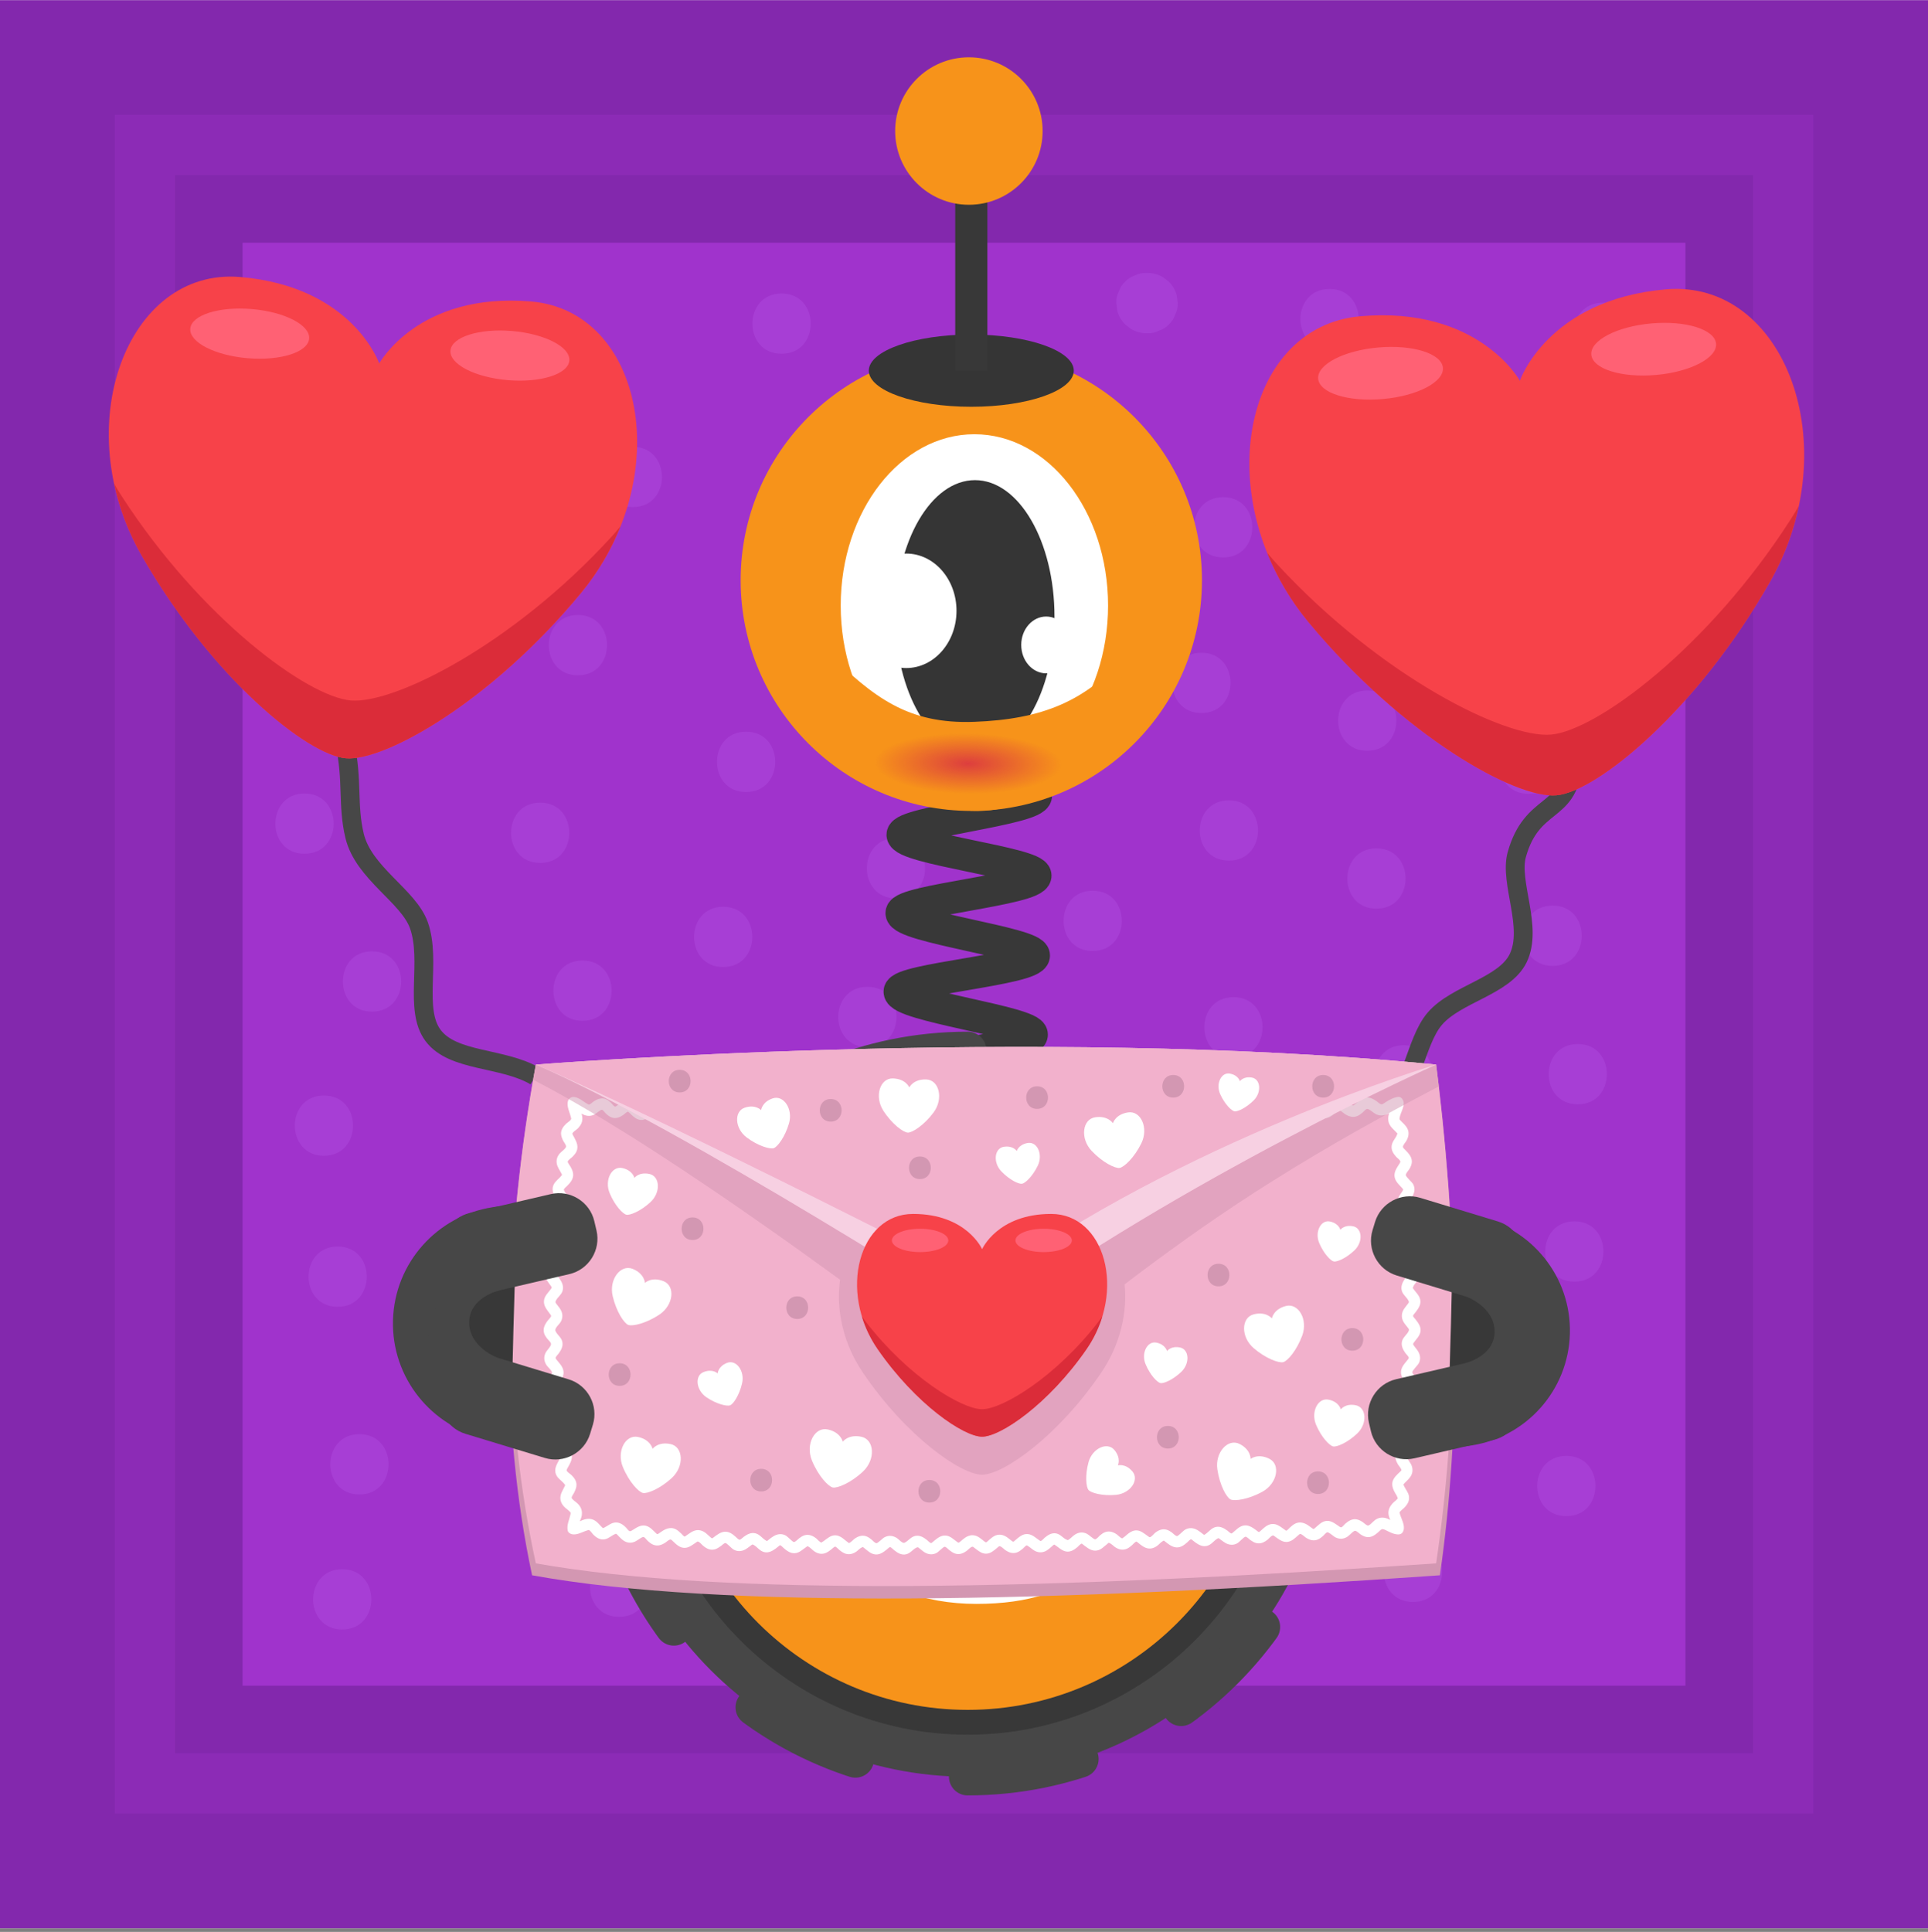 <svg width="512" height="513" viewBox="0 0 512 513" fill="none" xmlns="http://www.w3.org/2000/svg">
<rect x="0" y="0" width="512" height="513" fill="#808080" stroke="none"/>
<g clip-path="url(#clip0_4_8437)">
<path d="M512 0.035H0V512.035H512V0.035Z" fill="white"/>
<path d="M512 0.035H0V512.035H512V0.035Z" fill="#8328AD"/>
<path d="M447.58 64.455H64.42V447.615H447.58V64.455Z" fill="#A033CC"/>
<path opacity="0.3" d="M473.54 38.495H38.47V473.565H473.54V38.495Z" stroke="#A033CC" stroke-width="16" stroke-miterlimit="10"/>
<g opacity="0.5">
<path d="M98.79 268.625C109.09 268.625 109.1 252.625 98.79 252.625C88.5 252.625 88.48 268.625 98.79 268.625Z" fill="#AE4ADD"/>
<path d="M86.03 306.905C96.33 306.905 96.34 290.905 86.03 290.905C75.74 290.905 75.72 306.905 86.03 306.905Z" fill="#AE4ADD"/>
<path d="M89.68 347.005C99.98 347.005 99.99 331.005 89.68 331.005C79.38 331.005 79.36 347.005 89.68 347.005Z" fill="#AE4ADD"/>
<path d="M80.87 226.705C91.17 226.705 91.18 210.705 80.87 210.705C70.57 210.705 70.55 226.705 80.87 226.705Z" fill="#AE4ADD"/>
<path d="M143.45 229.135C153.75 229.135 153.76 213.135 143.45 213.135C133.15 213.135 133.14 229.135 143.45 229.135Z" fill="#AE4ADD"/>
<path d="M153.47 179.315C163.77 179.315 163.78 163.315 153.47 163.315C143.18 163.315 143.16 179.315 153.47 179.315Z" fill="#AE4ADD"/>
<path d="M120.77 160.075C120.77 159.975 120.77 159.875 120.77 159.775C120.81 158.675 120.58 157.645 120.08 156.695C119.76 155.705 119.21 154.845 118.43 154.125C117.71 153.345 116.85 152.795 115.86 152.475C114.91 151.975 113.88 151.745 112.78 151.785C112.07 151.885 111.36 151.975 110.65 152.075C109.29 152.455 108.12 153.145 107.12 154.135C106.7 154.675 106.29 155.215 105.87 155.755C105.15 157.005 104.78 158.345 104.78 159.795C104.78 159.895 104.78 159.995 104.78 160.095C104.74 161.195 104.97 162.225 105.47 163.175C105.79 164.165 106.34 165.025 107.12 165.745C107.84 166.525 108.7 167.075 109.69 167.395C110.64 167.895 111.67 168.125 112.77 168.085C113.48 167.985 114.19 167.895 114.9 167.795C116.26 167.415 117.43 166.725 118.43 165.735C118.85 165.195 119.26 164.655 119.68 164.115C120.4 162.865 120.76 161.515 120.77 160.075Z" fill="#AE4ADD"/>
<path d="M92.11 116.425C102.41 116.425 102.42 100.425 92.11 100.425C81.81 100.425 81.8 116.425 92.11 116.425Z" fill="#AE4ADD"/>
<path d="M138.59 106.405C148.89 106.405 148.9 90.405 138.59 90.405C128.29 90.405 128.28 106.405 138.59 106.405Z" fill="#AE4ADD"/>
<path d="M207.55 93.945C217.85 93.945 217.86 77.945 207.55 77.945C197.26 77.945 197.24 93.945 207.55 93.945Z" fill="#AE4ADD"/>
<path d="M168.06 134.655C178.36 134.655 178.37 118.655 168.06 118.655C157.76 118.655 157.74 134.655 168.06 134.655Z" fill="#AE4ADD"/>
<path d="M207.25 152.575C217.55 152.575 217.56 136.575 207.25 136.575C196.95 136.575 196.93 152.575 207.25 152.575Z" fill="#AE4ADD"/>
<path d="M289.58 127.065C299.88 127.065 299.89 111.065 289.58 111.065C279.28 111.065 279.26 127.065 289.58 127.065Z" fill="#AE4ADD"/>
<path d="M198.13 210.305C208.43 210.305 208.44 194.305 198.13 194.305C187.84 194.305 187.82 210.305 198.13 210.305Z" fill="#AE4ADD"/>
<path d="M259.2 184.785C269.5 184.785 269.51 168.785 259.2 168.785C248.9 168.785 248.88 184.785 259.2 184.785Z" fill="#AE4ADD"/>
<path d="M244.92 133.135C255.22 133.135 255.23 117.135 244.92 117.135C234.62 117.135 234.61 133.135 244.92 133.135Z" fill="#AE4ADD"/>
<path d="M304.46 88.475C304.56 88.475 304.66 88.475 304.76 88.475C305.86 88.515 306.89 88.285 307.84 87.785C308.83 87.465 309.69 86.915 310.41 86.135C311.19 85.415 311.74 84.555 312.06 83.565C312.56 82.615 312.79 81.585 312.75 80.485C312.65 79.775 312.56 79.065 312.46 78.355C312.08 76.995 311.39 75.825 310.4 74.825C309.86 74.405 309.32 73.995 308.78 73.575C307.53 72.855 306.19 72.485 304.74 72.485C304.64 72.485 304.54 72.485 304.44 72.485C303.34 72.445 302.31 72.675 301.36 73.175C300.37 73.495 299.51 74.045 298.79 74.825C298.01 75.545 297.46 76.405 297.14 77.395C296.64 78.345 296.41 79.375 296.45 80.475C296.55 81.185 296.64 81.895 296.74 82.605C297.12 83.965 297.81 85.135 298.8 86.135C299.34 86.555 299.88 86.965 300.42 87.385C301.67 88.105 303.02 88.475 304.46 88.475Z" fill="#AE4ADD"/>
<path d="M353.07 92.735C363.37 92.735 363.38 76.735 353.07 76.735C342.77 76.735 342.76 92.735 353.07 92.735Z" fill="#AE4ADD"/>
<path d="M425.68 96.375C435.98 96.375 435.99 80.375 425.68 80.375C415.38 80.375 415.36 96.375 425.68 96.375Z" fill="#AE4ADD"/>
<path d="M370.99 125.545C381.29 125.545 381.3 109.545 370.99 109.545C360.7 109.545 360.68 125.545 370.99 125.545Z" fill="#AE4ADD"/>
<path d="M324.82 148.025C335.12 148.025 335.13 132.025 324.82 132.025C314.52 132.025 314.5 148.025 324.82 148.025Z" fill="#AE4ADD"/>
<path d="M409.88 150.455C420.18 150.455 420.19 134.455 409.88 134.455C399.58 134.455 399.57 150.455 409.88 150.455Z" fill="#AE4ADD"/>
<path d="M378.28 167.765C388.58 167.765 388.59 151.765 378.28 151.765C367.99 151.765 367.97 167.765 378.28 167.765Z" fill="#AE4ADD"/>
<path d="M319.04 189.335C329.34 189.335 329.35 173.335 319.04 173.335C308.75 173.335 308.73 189.335 319.04 189.335Z" fill="#AE4ADD"/>
<path d="M363.09 199.365C373.39 199.365 373.4 183.365 363.09 183.365C352.8 183.365 352.78 199.365 363.09 199.365Z" fill="#AE4ADD"/>
<path d="M405.93 210.785C416.23 210.785 416.24 194.785 405.93 194.785C395.63 194.785 395.62 210.785 405.93 210.785Z" fill="#AE4ADD"/>
<path d="M326.34 228.525C336.64 228.525 336.65 212.525 326.34 212.525C316.04 212.525 316.02 228.525 326.34 228.525Z" fill="#AE4ADD"/>
<path d="M365.53 241.285C375.83 241.285 375.84 225.285 365.53 225.285C355.23 225.285 355.21 241.285 365.53 241.285Z" fill="#AE4ADD"/>
<path d="M412.31 256.475C422.61 256.475 422.62 240.475 412.31 240.475C402.01 240.475 402 256.475 412.31 256.475Z" fill="#AE4ADD"/>
<path d="M290.18 252.525C300.48 252.525 300.49 236.525 290.18 236.525C279.89 236.525 279.87 252.525 290.18 252.525Z" fill="#AE4ADD"/>
<path d="M237.93 238.555C248.23 238.555 248.24 222.555 237.93 222.555C227.63 222.555 227.62 238.555 237.93 238.555Z" fill="#AE4ADD"/>
<path d="M192.06 256.785C202.36 256.785 202.37 240.785 192.06 240.785C181.76 240.785 181.74 256.785 192.06 256.785Z" fill="#AE4ADD"/>
<path d="M154.69 271.065C164.99 271.065 165 255.065 154.69 255.065C144.39 255.065 144.38 271.065 154.69 271.065Z" fill="#AE4ADD"/>
<path d="M148.01 300.325C147.81 300.325 147.6 300.325 147.4 300.325C146.3 300.285 145.27 300.515 144.32 301.015C143.33 301.335 142.47 301.885 141.75 302.665C140.97 303.385 140.42 304.245 140.1 305.235C139.6 306.185 139.37 307.215 139.41 308.315C139.51 309.025 139.6 309.735 139.7 310.445C140.08 311.805 140.77 312.975 141.76 313.975C142.3 314.395 142.84 314.805 143.38 315.225C144.63 315.945 145.97 316.315 147.42 316.315C147.62 316.315 147.83 316.315 148.03 316.315C149.13 316.355 150.16 316.125 151.11 315.625C152.1 315.305 152.96 314.755 153.68 313.975C154.46 313.255 155.01 312.395 155.33 311.405C155.83 310.455 156.06 309.425 156.02 308.325C155.92 307.615 155.83 306.905 155.73 306.195C155.35 304.835 154.66 303.665 153.67 302.665C153.13 302.245 152.59 301.835 152.05 301.415C150.8 300.695 149.45 300.335 148.01 300.325Z" fill="#AE4ADD"/>
<path d="M196.31 306.605C206.61 306.605 206.62 290.605 196.31 290.605C186.01 290.605 186 306.605 196.31 306.605Z" fill="#AE4ADD"/>
<path d="M230.34 278.045C240.64 278.045 240.65 262.045 230.34 262.045C220.04 262.045 220.02 278.045 230.34 278.045Z" fill="#AE4ADD"/>
<path d="M280.77 305.695C291.07 305.695 291.08 289.695 280.77 289.695C270.47 289.695 270.45 305.695 280.77 305.695Z" fill="#AE4ADD"/>
<path d="M327.55 280.785C337.85 280.785 337.86 264.785 327.55 264.785C317.26 264.785 317.24 280.785 327.55 280.785Z" fill="#AE4ADD"/>
<path d="M372.82 293.545C383.12 293.545 383.13 277.545 372.82 277.545C362.52 277.545 362.5 293.545 372.82 293.545Z" fill="#AE4ADD"/>
<path d="M418.99 293.235C429.29 293.235 429.3 277.235 418.99 277.235C408.7 277.235 408.68 293.235 418.99 293.235Z" fill="#AE4ADD"/>
<path d="M418.08 340.325C428.38 340.325 428.39 324.325 418.08 324.325C407.79 324.325 407.77 340.325 418.08 340.325Z" fill="#AE4ADD"/>
<path d="M344.56 326.045C354.86 326.045 354.87 310.045 344.56 310.045C334.27 310.045 334.25 326.045 344.56 326.045Z" fill="#AE4ADD"/>
<path d="M332.11 363.715C342.41 363.715 342.42 347.715 332.11 347.715C321.81 347.715 321.8 363.715 332.11 363.715Z" fill="#AE4ADD"/>
<path d="M380.41 369.795C390.71 369.795 390.72 353.795 380.41 353.795C370.12 353.795 370.1 369.795 380.41 369.795Z" fill="#AE4ADD"/>
<path d="M415.96 402.605C426.26 402.605 426.27 386.605 415.96 386.605C405.66 386.605 405.64 402.605 415.96 402.605Z" fill="#AE4ADD"/>
<path d="M375.25 425.385C385.55 425.385 385.56 409.385 375.25 409.385C364.95 409.385 364.93 425.385 375.25 425.385Z" fill="#AE4ADD"/>
<path d="M327.55 403.515C337.85 403.515 337.86 387.515 327.55 387.515C317.26 387.515 317.24 403.515 327.55 403.515Z" fill="#AE4ADD"/>
<path d="M290.49 435.115C300.79 435.115 300.8 419.115 290.49 419.115C280.19 419.115 280.18 435.115 290.49 435.115Z" fill="#AE4ADD"/>
<path d="M251.6 393.795C261.9 393.795 261.91 377.795 251.6 377.795C241.31 377.795 241.29 393.795 251.6 393.795Z" fill="#AE4ADD"/>
<path d="M278.94 362.505C289.24 362.505 289.25 346.505 278.94 346.505C268.65 346.505 268.63 362.505 278.94 362.505Z" fill="#AE4ADD"/>
<path d="M238.54 347.925C248.84 347.925 248.85 331.925 238.54 331.925C228.24 331.925 228.23 347.925 238.54 347.925Z" fill="#AE4ADD"/>
<path d="M191.75 341.545C202.05 341.545 202.06 325.545 191.75 325.545C181.46 325.545 181.44 341.545 191.75 341.545Z" fill="#AE4ADD"/>
<path d="M172.61 369.795C182.91 369.795 182.92 353.795 172.61 353.795C162.32 353.795 162.3 369.795 172.61 369.795Z" fill="#AE4ADD"/>
<path d="M124.61 373.445C134.91 373.445 134.92 357.445 124.61 357.445C114.32 357.445 114.3 373.445 124.61 373.445Z" fill="#AE4ADD"/>
<path d="M95.45 396.835C105.75 396.835 105.76 380.835 95.45 380.835C85.15 380.835 85.14 396.835 95.45 396.835Z" fill="#AE4ADD"/>
<path d="M90.89 432.685C101.19 432.685 101.2 416.685 90.89 416.685C80.6 416.685 80.58 432.685 90.89 432.685Z" fill="#AE4ADD"/>
<path d="M164.41 429.335C174.71 429.335 174.72 413.335 164.41 413.335C154.12 413.335 154.1 429.335 164.41 429.335Z" fill="#AE4ADD"/>
<path d="M210.21 410.195C220.51 410.195 220.52 394.195 210.21 394.195C199.91 394.195 199.9 410.195 210.21 410.195Z" fill="#AE4ADD"/>
<path d="M250.99 442.705C261.29 442.705 261.3 426.705 250.99 426.705C240.7 426.705 240.68 442.705 250.99 442.705Z" fill="#AE4ADD"/>
</g>
<path d="M275.13 211.265C275.13 214.915 239.69 218.295 239.67 221.665C239.65 225.325 275.03 229.175 274.99 232.515C274.94 236.195 239.46 239.105 239.4 242.445C239.33 246.135 274.66 250.415 274.58 253.735C274.49 257.435 238.98 260.005 238.89 263.315C238.79 267.025 274.1 271.425 274.02 274.735C273.93 278.435 238.44 281.285 238.4 284.615C238.36 288.265 273.78 291.615 273.84 294.995C273.9 298.555 238.65 303.465 238.87 306.935C239.09 310.375 274.67 310.645 275.08 314.205C275.47 317.545 240.9 325.955 241.5 329.575C242.05 332.845 277.51 329.785 278.25 333.415C278.91 336.655 245.07 347.645 245.91 351.265C246.66 354.485 281.91 349.505 282.82 353.105C283.63 356.325 250.23 368.615 251.18 372.175C252.04 375.395 287.14 369.495 288.12 373.035C289.01 376.265 255.84 389.165 256.83 392.685C257.75 395.925 292.77 389.565 293.78 393.075C294.71 396.325 261.66 409.535 262.68 413.025" stroke="#383838" stroke-width="8.507" stroke-miterlimit="10"/>
<path d="M257.94 215.335C291.767 215.335 319.19 187.913 319.19 154.085C319.19 120.258 291.767 92.835 257.94 92.835C224.112 92.835 196.69 120.258 196.69 154.085C196.69 187.913 224.112 215.335 257.94 215.335Z" fill="#F7931A"/>
<path fill-rule="evenodd" clip-rule="evenodd" d="M207.44 140.315C207.44 140.315 258.76 100.355 316.25 145.975C315.14 139.105 306.87 125.665 302.95 118.745L277.94 96.175L257.94 98.415L230.72 108.005L220.22 114.405L215.36 132.255L207.44 140.315Z" fill="#F7931A"/>
<path d="M258.76 206.305C278.366 206.305 294.26 185.934 294.26 160.805C294.26 135.676 278.366 115.305 258.76 115.305C239.154 115.305 223.26 135.676 223.26 160.805C223.26 185.934 239.154 206.305 258.76 206.305Z" fill="white"/>
<path d="M258.92 200.035C270.579 200.035 280.03 183.796 280.03 163.765C280.03 143.734 270.579 127.495 258.92 127.495C247.261 127.495 237.81 143.734 237.81 163.765C237.81 183.796 247.261 200.035 258.92 200.035Z" fill="#353535"/>
<path d="M257.94 108.015C272.973 108.015 285.16 103.721 285.16 98.425C285.16 93.129 272.973 88.835 257.94 88.835C242.907 88.835 230.72 93.129 230.72 98.425C230.72 103.721 242.907 108.015 257.94 108.015Z" fill="#353535"/>
<path d="M257.94 35.435V98.425" stroke="#383838" stroke-width="8.539" stroke-miterlimit="10"/>
<path d="M257.3 54.375C268.114 54.375 276.88 45.609 276.88 34.795C276.88 23.981 268.114 15.215 257.3 15.215C246.486 15.215 237.72 23.981 237.72 34.795C237.72 45.609 246.486 54.375 257.3 54.375Z" fill="#F7931A"/>
<path d="M240.66 177.395C248.033 177.395 254.01 170.59 254.01 162.195C254.01 153.8 248.033 146.995 240.66 146.995C233.287 146.995 227.31 153.8 227.31 162.195C227.31 170.59 233.287 177.395 240.66 177.395Z" fill="white"/>
<path d="M277.82 178.795C281.476 178.795 284.44 175.419 284.44 171.255C284.44 167.091 281.476 163.715 277.82 163.715C274.164 163.715 271.2 167.091 271.2 171.255C271.2 175.419 274.164 178.795 277.82 178.795Z" fill="white"/>
<path fill-rule="evenodd" clip-rule="evenodd" d="M258.76 191.675C241.01 192.345 231.94 185.095 219.69 173.165C225.07 197.615 240.92 215.335 259.64 215.335C278.37 215.335 294.22 197.615 299.59 173.165C288.65 186.355 276.51 191.005 258.76 191.675Z" fill="#F7931A"/>
<path d="M227.59 202.335C227.48 209.555 240.55 215.615 256.79 215.855C273.02 216.105 286.27 210.445 286.38 203.225C286.49 196.005 273.42 189.945 257.18 189.705C240.95 189.465 227.7 195.115 227.59 202.335Z" fill="url(#paint0_radial_4_8437)"/>
<path d="M417.5 203.585C416.42 216.355 406.79 212.625 402.8 226.935C400.74 234.325 407.17 246.185 403.17 254.435C399.55 261.905 386.72 263.885 381.05 270.485C375.6 276.835 375.26 290.095 367.51 294.295" stroke="#474747" stroke-width="5" stroke-miterlimit="10"/>
<path d="M91.56 197.315C93.74 207.165 92.2 213.735 94.16 221.915C96.54 231.895 108.49 237.885 111.25 245.715C114.6 255.255 109.8 267.985 114.99 274.945C120.29 282.055 133.45 280.675 142.16 285.785" stroke="#474747" stroke-width="5" stroke-miterlimit="10"/>
<path fill-rule="evenodd" clip-rule="evenodd" d="M442.35 76.835C410.9 79.605 403.62 101.105 403.62 101.105C403.62 101.105 392.69 81.215 361.24 83.985C329.79 86.755 320.86 133.155 347.55 165.265C372.74 195.575 402.56 212.135 413.32 211.185C424.08 210.235 450.54 188.725 470.05 154.475C490.7 118.195 473.8 74.065 442.35 76.835Z" fill="#F74249"/>
<path fill-rule="evenodd" clip-rule="evenodd" d="M475.65 137.735C453.58 172.205 423.89 194.015 411.9 195.065C399.91 196.125 366.86 179.845 339.1 149.765C338.2 148.785 337.33 147.795 336.5 146.785C339.07 153.185 342.72 159.455 347.54 165.265C372.73 195.575 402.55 212.135 413.31 211.185C424.07 210.235 450.53 188.725 470.04 154.475C473.78 147.915 476.27 141.095 477.68 134.345C477.04 135.485 476.37 136.615 475.65 137.735Z" fill="#DB2C39"/>
<path d="M439.756 99.568C448.905 98.762 456.051 95.044 455.718 91.265C455.385 87.486 447.698 85.076 438.55 85.882C429.401 86.688 422.254 90.406 422.588 94.185C422.921 97.965 430.607 100.375 439.756 99.568Z" fill="#FF6174"/>
<path d="M367.219 105.959C376.367 105.153 383.514 101.435 383.181 97.656C382.848 93.876 375.161 91.466 366.012 92.273C356.864 93.079 349.717 96.797 350.05 100.576C350.384 104.356 358.07 106.766 367.219 105.959Z" fill="#FF6174"/>
<path d="M256.98 471.795C310.242 471.795 353.42 428.617 353.42 375.355C353.42 322.093 310.242 278.915 256.98 278.915C203.718 278.915 160.54 322.093 160.54 375.355C160.54 428.617 203.718 471.795 256.98 471.795Z" fill="#474747"/>
<path d="M256.98 460.635C304.079 460.635 342.26 422.454 342.26 375.355C342.26 328.256 304.079 290.075 256.98 290.075C209.881 290.075 171.7 328.256 171.7 375.355C171.7 422.454 209.881 460.635 256.98 460.635Z" fill="#383838"/>
<path d="M256.98 471.795C310.242 471.795 353.42 428.617 353.42 375.355C353.42 322.093 310.242 278.915 256.98 278.915C203.718 278.915 160.54 322.093 160.54 375.355C160.54 428.617 203.718 471.795 256.98 471.795Z" stroke="#474747" stroke-width="9.919" stroke-miterlimit="10" stroke-linecap="round" stroke-dasharray="30.3 30.3"/>
<path d="M256.986 454.041C300.439 454.041 335.666 418.814 335.666 375.361C335.666 331.907 300.439 296.681 256.986 296.681C213.532 296.681 178.306 331.907 178.306 375.361C178.306 418.814 213.532 454.041 256.986 454.041Z" fill="#F7931A"/>
<path fill-rule="evenodd" clip-rule="evenodd" d="M286.537 406.927C287.297 406.547 288.357 406.357 289.727 406.357C291.097 406.357 292.277 406.897 293.267 407.987C294.257 409.077 294.757 410.327 294.757 411.737C294.757 414.287 293.717 416.077 291.637 417.117C287.197 419.567 282.457 421.647 277.407 423.347C272.357 425.047 266.317 425.897 259.277 425.897C252.237 425.897 245.707 424.737 239.667 422.427C233.627 420.117 228.387 416.737 223.947 412.297C214.507 403.047 209.787 390.627 209.787 375.047C209.787 359.467 214.507 347.057 223.947 337.797C233.107 328.737 244.907 324.197 259.357 324.197C266.347 324.197 272.367 325.047 277.417 326.747C282.467 328.447 286.337 330.027 289.027 331.487C291.717 332.947 293.347 334.127 293.917 335.027C294.487 335.927 294.767 337.057 294.767 338.427C294.767 339.797 294.267 341.027 293.277 342.107C292.287 343.187 291.107 343.737 289.737 343.737C288.367 343.737 287.307 343.547 286.547 343.167C282.767 341.187 278.897 339.577 274.937 338.347C270.967 337.117 266.037 336.507 260.137 336.507C254.237 336.507 248.897 337.497 244.137 339.477C239.367 341.457 235.377 344.197 232.167 347.687C225.837 354.577 222.677 363.687 222.677 375.017C222.677 386.347 225.837 395.457 232.167 402.347C239.057 409.807 248.547 413.537 260.637 413.537C266.207 413.537 270.977 412.927 274.937 411.697C278.887 410.507 282.757 408.907 286.537 406.927Z" fill="white"/>
<path fill-rule="evenodd" clip-rule="evenodd" d="M274.907 391.137C275.287 390.947 275.817 390.857 276.497 390.857C277.177 390.857 277.767 391.127 278.267 391.667C278.767 392.207 279.007 392.837 279.007 393.547C279.007 394.817 278.487 395.717 277.447 396.237C275.227 397.467 272.857 398.507 270.327 399.357C267.797 400.207 264.777 400.627 261.267 400.627C257.747 400.627 254.477 400.047 251.457 398.897C248.437 397.737 245.817 396.057 243.597 393.837C238.877 389.207 236.517 383.007 236.517 375.217C236.517 367.427 238.877 361.217 243.597 356.597C248.177 352.067 254.077 349.797 261.297 349.797C264.787 349.797 267.797 350.217 270.327 351.067C272.857 351.917 274.787 352.707 276.137 353.437C277.487 354.167 278.297 354.757 278.577 355.207C278.857 355.657 278.997 356.217 278.997 356.907C278.997 357.597 278.747 358.207 278.257 358.747C277.757 359.287 277.167 359.557 276.487 359.557C275.807 359.557 275.267 359.467 274.897 359.277C273.007 358.287 271.077 357.487 269.087 356.867C267.107 356.257 264.637 355.947 261.687 355.947C258.737 355.947 256.067 356.447 253.687 357.437C251.307 358.427 249.307 359.797 247.707 361.547C244.547 364.997 242.967 369.547 242.967 375.217C242.967 380.887 244.547 385.437 247.707 388.887C251.157 392.617 255.897 394.477 261.937 394.477C264.727 394.477 267.107 394.167 269.087 393.557C271.087 392.937 273.017 392.127 274.907 391.137Z" fill="white" stroke="white" stroke-width="3.934"/>
<path fill-rule="evenodd" clip-rule="evenodd" d="M382.38 418.305C278.8 425.605 191.24 427.395 141.3 418.305C132.67 377.855 133.53 333.975 141.58 286.805C141.81 285.435 142.05 284.075 142.3 282.695C205.1 288.975 287.56 287.945 381.38 282.695C381.63 284.685 381.87 286.655 382.09 288.625C387.57 336.175 388.02 379.435 382.38 418.305Z" fill="#D397B2"/>
<path fill-rule="evenodd" clip-rule="evenodd" d="M381.38 415.135C277.8 422.265 192.24 424.015 142.3 415.135C133.67 375.625 133.53 332.775 141.58 286.705C141.81 285.365 142.05 284.035 142.3 282.695C205.1 288.825 287.56 287.825 381.38 282.695C381.63 284.635 381.87 286.565 382.09 288.485C387.57 334.925 387.02 377.175 381.38 415.135Z" fill="#F2B1CC"/>
<path d="M352.04 296.925C352.96 296.835 353.63 296.335 354.29 295.785C353.55 296.155 352.8 296.535 352.04 296.925ZM149.29 369.795C148.76 369.105 147.61 368.475 148.13 367.715C148.54 367.095 149.04 366.465 149.35 365.775C149.52 365.415 149.64 365.035 149.66 364.625C149.72 363.405 149 362.485 148.25 361.605C148.02 361.335 147.53 360.775 147.54 360.605C147.56 360.245 148.15 359.695 148.34 359.435C149.06 358.455 149.64 357.375 149.28 356.125C148.97 355.025 147.92 354.415 147.51 353.415C147.21 352.685 148.56 351.655 148.95 350.935C149.47 349.955 149.47 348.905 148.96 347.915C148.68 347.365 148.26 346.905 147.89 346.405C147.57 345.955 147.4 345.855 147.6 345.415C148.03 344.475 149.03 343.895 149.37 342.855C149.79 341.555 149.24 340.455 148.51 339.415C148.44 339.325 148.33 339.185 148.2 339.035L145.14 339.745C145.21 339.885 145.29 340.025 145.37 340.155C145.64 340.595 145.97 341.025 146.27 341.445C146.61 341.895 146.57 341.905 146.22 342.375C145.51 343.335 144.58 344.135 144.46 345.395C144.33 346.725 145.15 347.665 145.88 348.675C146.02 348.865 146.36 349.245 146.36 349.425C146.34 349.765 145.71 350.345 145.5 350.615C144.7 351.645 144.1 352.745 144.51 354.075C144.67 354.575 144.97 355.015 145.28 355.425C145.55 355.785 146.22 356.335 146.32 356.785C146.46 357.445 145.24 358.515 144.9 359.195C144.35 360.295 144.44 361.415 145.1 362.455C145.52 363.105 146.73 364.025 146.58 364.635C146.56 364.725 146.52 364.805 146.47 364.895V364.905C146.24 365.355 145.77 365.795 145.53 366.195C145.28 366.625 145.06 367.085 144.95 367.585C144.93 367.655 144.92 367.735 144.92 367.805C144.77 369.005 145.47 369.975 146.24 370.855C146.47 371.115 147.15 371.605 147.17 371.975C147.17 372.105 146.74 372.705 146.62 372.895C146.06 373.765 145.48 374.695 145.51 375.735C145.93 375.865 146.34 375.995 146.75 376.125C146.84 376.095 146.94 376.065 147.03 376.035C147.24 375.975 147.45 375.905 147.67 375.825C147.95 375.735 148.22 375.635 148.5 375.535C148.53 374.965 149.71 373.695 149.96 372.995C149.96 372.985 149.97 372.975 149.97 372.965C150.36 371.775 150.04 370.745 149.29 369.795ZM352.04 296.925C352.96 296.835 353.63 296.335 354.29 295.785C353.55 296.155 352.8 296.535 352.04 296.925ZM149.29 369.795C148.76 369.105 147.61 368.475 148.13 367.715C148.54 367.095 149.04 366.465 149.35 365.775C149.52 365.415 149.64 365.035 149.66 364.625C149.72 363.405 149 362.485 148.25 361.605C148.02 361.335 147.53 360.775 147.54 360.605C147.56 360.245 148.15 359.695 148.34 359.435C149.06 358.455 149.64 357.375 149.28 356.125C148.97 355.025 147.92 354.415 147.51 353.415C147.21 352.685 148.56 351.655 148.95 350.935C149.47 349.955 149.47 348.905 148.96 347.915C148.68 347.365 148.26 346.905 147.89 346.405C147.57 345.955 147.4 345.855 147.6 345.415C148.03 344.475 149.03 343.895 149.37 342.855C149.79 341.555 149.24 340.455 148.51 339.415C148.44 339.325 148.33 339.185 148.2 339.035L145.14 339.745C145.21 339.885 145.29 340.025 145.37 340.155C145.64 340.595 145.97 341.025 146.27 341.445C146.61 341.895 146.57 341.905 146.22 342.375C145.51 343.335 144.58 344.135 144.46 345.395C144.33 346.725 145.15 347.665 145.88 348.675C146.02 348.865 146.36 349.245 146.36 349.425C146.34 349.765 145.71 350.345 145.5 350.615C144.7 351.645 144.1 352.745 144.51 354.075C144.67 354.575 144.97 355.015 145.28 355.425C145.55 355.785 146.22 356.335 146.32 356.785C146.46 357.445 145.24 358.515 144.9 359.195C144.35 360.295 144.44 361.415 145.1 362.455C145.52 363.105 146.73 364.025 146.58 364.635C146.56 364.725 146.52 364.805 146.47 364.895V364.905C146.24 365.355 145.77 365.795 145.53 366.195C145.28 366.625 145.06 367.085 144.95 367.585C144.93 367.655 144.92 367.735 144.92 367.805C144.77 369.005 145.47 369.975 146.24 370.855C146.47 371.115 147.15 371.605 147.17 371.975C147.17 372.105 146.74 372.705 146.62 372.895C146.06 373.765 145.48 374.695 145.51 375.735C145.93 375.865 146.34 375.995 146.75 376.125C146.84 376.095 146.94 376.065 147.03 376.035C147.24 375.975 147.45 375.905 147.67 375.825C147.95 375.735 148.22 375.635 148.5 375.535C148.53 374.965 149.71 373.695 149.96 372.995C149.96 372.985 149.97 372.975 149.97 372.965C150.36 371.775 150.04 370.745 149.29 369.795ZM352.04 296.925C352.96 296.835 353.63 296.335 354.29 295.785C353.55 296.155 352.8 296.535 352.04 296.925ZM148.13 367.715C148.54 367.095 149.04 366.465 149.35 365.775C149.52 365.415 149.64 365.035 149.66 364.625C149.72 363.405 149 362.485 148.25 361.605C148.02 361.335 147.53 360.775 147.54 360.605C147.56 360.245 148.15 359.695 148.34 359.435C149.06 358.455 149.64 357.375 149.28 356.125C148.97 355.025 147.92 354.415 147.51 353.415C147.21 352.685 148.56 351.655 148.95 350.935C149.47 349.955 149.47 348.905 148.96 347.915C148.68 347.365 148.26 346.905 147.89 346.405C147.57 345.955 147.4 345.855 147.6 345.415C148.03 344.475 149.03 343.895 149.37 342.855C149.79 341.555 149.24 340.455 148.51 339.415C148.44 339.325 148.33 339.185 148.2 339.035L145.14 339.745C145.21 339.885 145.29 340.025 145.37 340.155C145.64 340.595 145.97 341.025 146.27 341.445C146.61 341.895 146.57 341.905 146.22 342.375C145.51 343.335 144.58 344.135 144.46 345.395C144.33 346.725 145.15 347.665 145.88 348.675C146.02 348.865 146.36 349.245 146.36 349.425C146.34 349.765 145.71 350.345 145.5 350.615C144.7 351.645 144.1 352.745 144.51 354.075C144.67 354.575 144.97 355.015 145.28 355.425C145.55 355.785 146.22 356.335 146.32 356.785C146.46 357.445 145.24 358.515 144.9 359.195C144.35 360.295 144.44 361.415 145.1 362.455C145.52 363.105 146.73 364.025 146.58 364.635C146.56 364.725 146.52 364.805 146.47 364.895V364.905C146.24 365.355 145.77 365.795 145.53 366.195C145.28 366.625 145.06 367.085 144.95 367.585C144.93 367.655 144.92 367.735 144.92 367.805C144.77 369.005 145.47 369.975 146.24 370.855C146.47 371.115 147.15 371.605 147.17 371.975C147.17 372.105 146.74 372.705 146.62 372.895C146.06 373.765 145.48 374.695 145.51 375.735C145.93 375.865 146.34 375.995 146.75 376.125C146.84 376.095 146.94 376.065 147.03 376.035C147.24 375.975 147.45 375.905 147.67 375.825C147.95 375.735 148.22 375.635 148.5 375.535C148.53 374.965 149.71 373.695 149.96 372.995C149.96 372.985 149.97 372.975 149.97 372.965C150.36 371.775 150.04 370.745 149.29 369.795C148.76 369.105 147.61 368.475 148.13 367.715ZM376.52 355.135C376.81 354.735 377.05 354.305 377.18 353.805C377.51 352.445 376.7 351.355 375.92 350.355C375.75 350.125 375.26 349.675 375.25 349.415C375.25 349.185 375.74 348.695 375.9 348.475C376.67 347.465 377.47 346.375 377.13 345.015C376.87 343.955 376.06 343.235 375.44 342.385C375.1 341.905 375.18 342.045 375.34 341.595C375.51 341.135 375.92 340.735 376.24 340.315C376.35 340.195 376.44 340.065 376.51 339.935C376.75 339.495 376.92 339.035 376.98 338.565V338.555C377.05 338.005 376.97 337.465 376.71 336.915C376.4 336.245 374.88 334.945 374.91 334.405C374.92 334.045 375.5 333.495 375.69 333.225C376 332.785 376.29 332.345 376.48 331.835C376.97 330.545 376.51 329.425 375.68 328.405C375.16 327.775 374.25 327.255 374.73 326.545C375.4 325.545 376.29 324.485 376.24 323.205C376.2 322.105 375.48 321.245 374.78 320.475C374.58 320.245 373.98 319.675 373.97 319.525C373.96 319.315 374.12 319.035 374.32 318.775C374.52 318.495 374.76 318.225 374.87 318.045C374.94 317.925 375.01 317.805 375.08 317.685C375.63 316.685 375.87 315.575 375.3 314.495C374.96 313.825 373.32 312.525 373.34 312.015C373.35 311.495 374.09 310.775 374.34 310.325C374.64 309.775 374.91 309.175 374.93 308.525C374.97 307.195 374.05 306.245 373.18 305.355C372.96 305.125 372.7 304.915 372.61 304.695C372.59 304.675 372.58 304.655 372.58 304.625C372.57 304.625 372.57 304.615 372.58 304.605C372.57 304.595 372.57 304.575 372.57 304.555C372.56 304.545 372.56 304.525 372.56 304.505C372.57 304.475 372.57 304.435 372.58 304.405C372.59 304.375 372.59 304.335 372.61 304.295C372.63 304.225 372.67 304.155 372.71 304.075C372.79 303.925 372.89 303.775 373 303.615C373.11 303.455 373.22 303.305 373.33 303.165C373.43 303.015 373.52 302.875 373.58 302.755C374.22 301.505 374.26 300.285 373.41 299.135C373.02 298.605 372.54 298.185 372.08 297.715C371.62 297.235 371.61 297.265 371.71 296.715V296.705C371.74 296.565 371.77 296.435 371.8 296.305C372.06 295.415 372.51 294.595 372.69 293.705V293.695C372.71 293.615 372.72 293.535 372.73 293.455C372.76 293.235 372.77 293.005 372.76 292.775C372.75 292.565 372.69 292.345 372.58 292.135C372.53 292.045 372.49 291.955 372.43 291.875C372.42 291.845 372.4 291.825 372.37 291.795C372.35 291.765 372.32 291.725 372.29 291.695C372.05 291.425 371.72 291.245 371.34 291.265C371.32 291.265 371.29 291.265 371.26 291.275C371.16 291.285 371.07 291.305 370.98 291.325H370.97C370.47 291.415 370.03 291.575 369.6 291.765C369.59 291.775 369.58 291.775 369.58 291.775C369.06 292.015 368.56 292.315 368.03 292.635C367.74 292.815 367.25 293.235 366.9 293.235C366.46 293.235 365.93 292.675 365.59 292.435C364.8 291.895 363.97 291.405 363 291.435H362.99C362.88 291.445 362.76 291.455 362.64 291.475C361.76 291.625 361.12 292.135 360.48 292.675C360.48 292.675 360.48 292.675 360.47 292.685C360.24 292.885 360.02 293.075 359.78 293.265C359.32 293.615 359.38 293.615 358.98 293.425C358.46 293.175 358.03 292.745 357.55 292.445C356.81 291.995 356.03 291.735 355.24 291.825H355.23C354.91 291.855 354.58 291.945 354.26 292.105C354.09 292.185 353.93 292.275 353.78 292.385C353.77 292.395 353.76 292.395 353.75 292.405C353.48 292.575 353.23 292.785 352.98 292.995C352.69 293.225 352.21 293.825 351.83 293.915C351.63 293.965 351.29 293.765 350.92 293.505C350.41 293.145 349.85 292.655 349.51 292.495C348.4 291.955 347.28 292.055 346.24 292.715C345.6 293.135 344.66 294.345 344.06 294.175C343.09 293.905 342.4 292.865 341.38 292.575C340.17 292.225 339.11 292.715 338.18 293.455C337.8 293.755 337.36 294.325 336.9 294.485C336.53 294.615 336.46 294.465 336.02 294.155C335.08 293.515 334.16 292.715 332.95 292.745C332.69 292.755 332.44 292.795 332.2 292.875C331.43 293.105 330.79 293.635 330.17 294.155C330.08 294.235 329.94 294.375 329.77 294.535C329.76 294.535 329.76 294.545 329.75 294.545C329.65 294.645 329.54 294.735 329.43 294.805C329.32 294.865 329.21 294.915 329.12 294.905C329.1 294.905 329.07 294.895 329.03 294.865C328.97 294.835 328.89 294.785 328.8 294.715C328.52 294.515 328.14 294.195 327.97 294.075C327.23 293.535 326.41 293.055 325.49 293.035C325.26 293.025 325.02 293.055 324.78 293.115C324.05 293.305 323.55 293.755 323.03 294.195C322.7 294.485 322.37 294.775 321.97 294.985C321.55 295.215 321.65 295.215 321.23 294.895C320.87 294.635 320.51 294.355 320.13 294.105C320.07 294.055 320 294.015 319.94 293.975C318.92 293.325 317.79 293.085 316.66 293.615C316.34 293.765 316.05 293.965 315.77 294.175H315.75L315.74 294.185C315.6 294.295 315.5 294.385 315.37 294.495C315.08 294.725 314.55 295.395 314.14 295.415C313.84 295.435 313.16 294.885 312.52 294.395H312.51C312.14 294.125 311.8 293.875 311.56 293.775C310.55 293.395 309.55 293.555 308.65 294.125C308.35 294.315 308 294.675 307.64 294.995C307.53 295.085 307.41 295.185 307.3 295.265C307 295.475 306.71 295.605 306.44 295.535C306.25 295.485 306.07 295.405 305.9 295.295C305.16 294.875 304.54 294.095 303.65 293.865C302.36 293.545 301.3 294.165 300.33 294.945C300.21 295.045 300.06 295.205 299.9 295.355C299.86 295.395 299.81 295.435 299.77 295.485C299.57 295.665 299.35 295.825 299.16 295.845C299.04 295.855 298.83 295.725 298.65 295.595C298.55 295.525 298.46 295.455 298.4 295.405C298.38 295.395 298.37 295.385 298.35 295.365C297.44 294.725 296.55 293.955 295.35 293.965C294.17 293.975 293.3 294.765 292.43 295.445C292.17 295.655 291.83 296.035 291.53 296.025C291.12 296.005 290.44 295.245 290.11 295.015C289.26 294.405 288.25 293.955 287.18 294.225C286.01 294.515 285.39 295.595 284.35 296.055C283.65 296.355 282.86 295.305 282.21 294.905C281.11 294.245 279.97 294.095 278.81 294.715C278.34 294.975 277.93 295.325 277.52 295.665C277.32 295.825 276.8 296.345 276.59 296.355C276.33 296.365 275.77 295.835 275.58 295.685C275.09 295.315 274.63 294.955 274.06 294.705C272.95 294.235 271.92 294.425 270.92 295.065C270.44 295.385 270.03 295.795 269.56 296.135C269.06 296.495 269.1 296.525 268.57 296.165C267.7 295.585 266.98 294.835 265.94 294.585C265.63 294.515 265.33 294.495 265.05 294.535C264.19 294.625 263.42 295.125 262.73 295.665C262.49 295.855 261.88 296.525 261.54 296.535C261.33 296.545 260.88 296.125 260.69 295.985C259.72 295.255 258.8 294.485 257.52 294.605C257.17 294.635 256.86 294.735 256.58 294.875C255.89 295.195 255.32 295.755 254.71 296.235C254.22 296.615 254.44 296.595 254.02 296.405C253.48 296.165 253.02 295.535 252.51 295.205C252.37 295.115 252.23 295.035 252.09 294.965C251.27 294.555 250.38 294.495 249.5 294.925C248.97 295.185 248.52 295.575 248.07 295.945C247.89 296.095 247.71 296.325 247.5 296.425C247.33 296.505 247.27 296.565 247.26 296.595H247.25C247.24 296.565 247.21 296.525 247.07 296.455C247.05 296.445 247.03 296.435 247.01 296.425C246.05 295.975 245.51 294.975 244.4 294.695C243.16 294.385 242.11 295.085 241.19 295.835C241.03 295.965 240.45 296.605 240.25 296.605C240.04 296.605 239.52 295.985 239.31 295.815C238.45 295.105 237.55 294.495 236.44 294.625H236.43C236.29 294.635 236.14 294.665 235.99 294.705C235.56 294.825 235.18 295.045 234.83 295.305C234.7 295.395 234.57 295.495 234.44 295.595C234.16 295.815 233.59 296.515 233.24 296.535C232.8 296.555 231.6 295.135 231.02 294.845C229.99 294.345 228.94 294.515 228 295.115C227.52 295.425 227.09 295.995 226.58 296.235C226.04 296.475 226.24 296.465 225.68 296.005C224.99 295.445 224.33 294.795 223.49 294.555C223.27 294.475 223.03 294.435 222.77 294.435C221.49 294.425 220.63 295.355 219.68 296.055C219.21 296.395 219.4 296.395 219.06 296.205C218.67 295.995 218.34 295.575 217.99 295.285C217.9 295.205 217.8 295.135 217.71 295.065C216.8 294.415 215.83 294.105 214.7 294.535C214.13 294.745 213.67 295.125 213.2 295.495C212.98 295.675 212.49 296.225 212.24 296.225C211.87 296.225 210.59 294.735 210.01 294.455C209.81 294.355 209.61 294.285 209.4 294.235H209.39C208.74 294.085 208.09 294.185 207.47 294.475C207.32 294.535 207.17 294.625 207.02 294.715C206.54 295.005 206.02 295.395 205.61 295.785C205.52 295.875 205.24 295.945 205.24 296.005C205.08 295.915 204.93 295.735 204.8 295.625C204.03 294.995 203.36 294.255 202.37 294.025C202.32 294.005 202.26 293.995 202.2 293.985C201.75 293.905 201.33 293.955 200.95 294.075C200.22 294.315 199.59 294.825 198.95 295.305C198.76 295.445 198.57 295.645 198.35 295.725C198.31 295.745 198.29 295.755 198.27 295.765C197.91 295.655 197.52 295.125 197.24 294.875C197.17 294.815 197.11 294.755 197.04 294.705C197 294.665 196.95 294.635 196.91 294.595C196.07 293.935 195.14 293.475 194.03 293.785C193.86 293.835 193.69 293.895 193.54 293.975C193.17 294.135 192.84 294.365 192.52 294.605C192.18 294.855 191.72 295.375 191.3 295.505C191.3 295.505 191.3 295.505 191.29 295.495C191.07 295.435 190.86 295.145 190.69 295.005C190.24 294.585 189.8 294.135 189.27 293.825C188.33 293.265 187.27 293.275 186.3 293.785C185.83 294.035 185.43 294.385 185.01 294.705C184.85 294.815 184.58 295.075 184.35 295.165C184.32 295.135 184.14 295.075 184.04 294.975C184 294.935 183.97 294.895 183.93 294.855C183.92 294.845 183.92 294.845 183.91 294.835C183.24 294.145 182.4 293.375 181.47 293.125C180.26 292.795 179.21 293.445 178.28 294.135C178.07 294.295 177.83 294.445 177.63 294.615C177.53 294.705 177.31 294.745 177.27 294.775C176.99 294.625 176.7 294.245 176.5 294.065C175.68 293.295 174.8 292.575 173.62 292.645C172.5 292.705 171.73 293.465 170.86 294.055C170.75 294.135 170.63 294.205 170.51 294.275C170.44 294.315 170.38 294.345 170.34 294.375C170.2 294.295 170.05 294.125 169.96 294.045C169.7 293.815 169.45 293.565 169.2 293.325H169.19C169.18 293.315 169.17 293.305 169.16 293.305C168.97 293.105 168.78 292.935 168.56 292.785C167.96 292.365 167.31 292.155 166.64 292.205H166.63C166.33 292.225 166.03 292.285 165.73 292.405C165.39 292.535 165.08 292.715 164.79 292.915C164.63 293.015 164.48 293.135 164.32 293.245C164.28 293.275 164.23 293.315 164.18 293.345C163.87 293.575 163.48 293.885 163.34 293.855C162.98 293.785 162.49 293.035 162.22 292.795C161.78 292.405 161.34 292.035 160.78 291.825C160.39 291.685 160 291.635 159.63 291.685C158.92 291.745 158.24 292.085 157.61 292.515C157.33 292.705 156.75 293.285 156.39 293.335C156.36 293.335 155.78 293.025 155.56 292.875C154.89 292.445 154.24 291.925 153.51 291.605C153.46 291.575 153.41 291.555 153.36 291.535C153.14 291.435 152.9 291.365 152.65 291.325C152.13 291.235 151.69 291.335 151.36 291.605C151.26 291.665 151.16 291.765 151.09 291.875C150.91 292.105 150.79 292.415 150.75 292.765C150.62 293.925 151.13 295.045 151.46 296.135C151.5 296.285 151.58 296.585 151.64 296.815V296.825C151.66 296.915 151.68 296.995 151.68 297.045C151.69 297.085 151.69 297.095 151.69 297.105C151.63 297.295 151.47 297.475 151.28 297.655C151.15 297.765 151.01 297.875 150.87 297.985C150.73 298.095 150.59 298.195 150.48 298.285C150.42 298.335 150.37 298.385 150.32 298.425C149.6 299.115 148.99 299.965 148.99 301.005C149 301.645 149.24 302.255 149.51 302.835C149.74 303.295 150.28 303.895 150.32 304.415C150.37 304.955 149.05 305.805 148.64 306.295C147.81 307.285 147.58 308.415 148.04 309.625C148.24 310.135 148.52 310.605 148.79 311.075C148.92 311.315 149.09 311.555 149.18 311.815C149.22 311.935 149.25 311.985 149.27 311.995C149.25 311.995 149.2 312.025 149.12 312.145C148.46 313.035 147.47 313.585 147 314.635C146.64 315.435 146.71 316.215 146.97 316.955C147.09 317.295 147.26 317.635 147.45 317.965C147.65 318.305 148.21 318.915 148.24 319.325C148.26 319.635 147.81 319.975 147.5 320.295C146.74 321.085 145.92 321.945 145.87 323.115C145.82 324.425 146.69 325.425 147.3 326.505C147.73 327.245 146.78 327.715 146.25 328.345C145.39 329.355 144.94 330.475 145.39 331.775C145.57 332.285 145.86 332.735 146.16 333.175C146.17 333.195 146.18 333.205 146.19 333.225C146.4 333.515 146.93 334.185 146.93 334.345C146.93 334.665 146.33 335.155 146.14 335.365C145.73 335.835 145.31 336.315 145.03 336.875C144.55 337.845 144.68 338.835 145.14 339.745C145.21 339.885 145.29 340.025 145.37 340.155C145.64 340.595 145.97 341.025 146.27 341.445C146.61 341.895 146.57 341.905 146.22 342.375C145.51 343.335 144.58 344.135 144.46 345.395C144.33 346.725 145.15 347.665 145.88 348.675C146.02 348.865 146.36 349.245 146.36 349.425C146.34 349.765 145.71 350.345 145.5 350.615C144.7 351.645 144.1 352.745 144.51 354.075C144.67 354.575 144.97 355.015 145.28 355.425C145.55 355.785 146.22 356.335 146.32 356.785C146.46 357.445 145.24 358.515 144.9 359.195C144.35 360.295 144.44 361.415 145.1 362.455C145.52 363.105 146.73 364.025 146.58 364.635C146.56 364.725 146.52 364.805 146.47 364.895V364.905C146.24 365.355 145.77 365.795 145.53 366.195C145.28 366.625 145.06 367.085 144.95 367.585C144.93 367.655 144.92 367.735 144.92 367.805C144.77 369.005 145.47 369.975 146.24 370.855C146.47 371.115 147.15 371.605 147.17 371.975C147.17 372.105 146.74 372.705 146.62 372.895C146.06 373.765 145.48 374.695 145.51 375.735C145.52 375.945 145.55 376.165 145.61 376.385C145.62 376.415 145.63 376.455 145.64 376.485C145.96 377.475 146.78 378.165 147.46 378.905C147.86 379.335 147.98 379.305 147.72 379.805C147.44 380.365 147.06 380.865 146.78 381.435C146.21 382.635 146.23 383.835 147.04 384.925C147.5 385.535 148.11 385.985 148.6 386.555C148.96 386.975 148.86 386.985 148.59 387.495C148.01 388.615 147.21 389.745 147.51 391.075C147.82 392.465 149.02 393.005 149.84 394.015C150.18 394.425 150.12 394.325 149.85 394.885C149.58 395.475 149.23 396.025 149.01 396.645C148.54 398.005 148.92 399.205 149.93 400.205C150.35 400.625 150.87 400.935 151.27 401.365C151.64 401.765 151.6 401.675 151.45 402.315C151.12 403.715 150.52 404.855 150.74 406.345C150.77 406.555 150.86 406.735 150.99 406.885C151.29 407.225 151.78 407.415 152.19 407.445C153.33 407.525 154.35 406.965 155.39 406.575C155.57 406.515 156.32 406.275 156.32 406.265C156.77 406.375 157.2 407.125 157.52 407.455C158.35 408.305 159.33 408.945 160.57 408.745C160.58 408.745 160.6 408.745 160.61 408.735C161.74 408.535 162.48 407.635 163.53 407.295C163.57 407.285 163.59 407.265 163.61 407.255C163.63 407.285 163.67 407.315 163.73 407.355C163.94 407.515 164.12 407.735 164.3 407.925C164.56 408.185 164.8 408.445 165.07 408.685C165.2 408.795 165.34 408.915 165.48 409.015C166.12 409.485 166.8 409.695 167.51 409.645H167.52C167.9 409.625 168.28 409.515 168.67 409.345C169.3 409.065 170.49 408.015 170.94 408.145C171.22 408.225 171.54 408.645 171.79 408.935C171.86 409.015 171.92 409.085 171.98 409.135C172.45 409.575 172.95 409.995 173.56 410.215C174.69 410.635 175.73 410.255 176.69 409.635C177.04 409.415 177.56 408.875 177.99 408.805C178.12 408.775 178.25 408.845 178.39 408.955C178.51 409.055 178.63 409.195 178.78 409.335C179.61 410.105 180.49 410.985 181.7 411.015C182.89 411.055 183.79 410.295 184.72 409.675C185.05 409.465 185.16 409.335 185.3 409.335C185.38 409.335 185.46 409.375 185.59 409.445C186.01 409.685 186.36 410.165 186.74 410.475C187.43 411.065 188.22 411.495 189.09 411.505C189.34 411.505 189.6 411.475 189.87 411.395C190.46 411.215 190.98 410.865 191.48 410.505C191.76 410.315 192.3 409.735 192.64 409.745C193.06 409.745 194.21 411.125 194.79 411.455C195.84 412.075 196.97 411.985 198 411.395C198.45 411.145 198.84 410.805 199.26 410.505C199.78 410.145 199.74 409.995 200.19 410.265C201.16 410.845 201.74 411.825 202.91 412.135C204.08 412.435 205.12 411.855 206.03 411.175C206.23 411.025 207.07 410.325 207.1 410.325C207.41 410.315 207.89 410.895 208.1 411.065C208.72 411.605 209.38 412.125 210.15 412.335C210.44 412.425 210.75 412.455 211.08 412.435C212.3 412.345 213.1 411.475 214.05 410.835C214.55 410.505 214.36 410.525 214.73 410.715C215.25 410.995 215.68 411.535 216.16 411.875C217.15 412.595 218.23 412.835 219.37 412.335C219.84 412.125 220.24 411.825 220.65 411.515C220.89 411.325 221.56 410.675 221.8 410.685C222.02 410.705 222.66 411.375 222.9 411.575C222.96 411.625 223.01 411.665 223.07 411.715C223.41 411.985 223.77 412.245 224.17 412.425C225.29 412.945 226.4 412.705 227.39 412.025C227.86 411.695 228.32 411.135 228.86 410.905C229.2 410.765 229.06 410.735 229.47 411.045C230.39 411.755 231.23 412.655 232.46 412.765C233.67 412.875 234.58 412.175 235.47 411.465C235.66 411.305 236.18 410.805 236.36 410.805C236.5 410.805 236.8 411.055 237.07 411.295C237.08 411.305 237.08 411.305 237.08 411.305C237.24 411.445 237.38 411.585 237.48 411.655C238.39 412.385 239.42 413.015 240.64 412.725C241.8 412.435 242.39 411.405 243.41 410.935C243.48 410.905 243.54 410.885 243.59 410.875C243.82 410.805 243.89 410.945 244.27 411.235C244.7 411.565 245.09 411.935 245.55 412.215C246.57 412.835 247.7 412.925 248.76 412.345C249.27 412.065 250.48 410.725 250.88 410.725C251.2 410.725 251.78 411.355 252.04 411.565C252.54 411.955 253.06 412.355 253.68 412.545C254.88 412.905 255.9 412.435 256.83 411.715C257.2 411.425 257.56 411.005 257.97 410.795C258.35 410.605 258.38 410.725 258.83 411.065C259.03 411.215 259.23 411.375 259.44 411.525C260.16 412.065 260.9 412.575 261.86 412.565C263.07 412.555 263.96 411.715 264.83 410.995C265.27 410.625 265.29 410.475 265.66 410.625C266.1 410.805 266.5 411.265 266.88 411.545C267.16 411.745 267.45 411.925 267.75 412.065C268.25 412.305 268.78 412.425 269.33 412.385C269.55 412.375 269.77 412.335 269.99 412.255C270.6 412.055 271.11 411.645 271.6 411.245C271.69 411.165 271.81 411.045 271.94 410.905C272.19 410.645 272.49 410.365 272.72 410.355C272.72 410.375 273.23 410.675 273.39 410.795C273.88 411.155 274.33 411.565 274.87 411.845C275.95 412.395 277.06 412.305 278.07 411.655C278.52 411.365 278.92 410.985 279.32 410.645C279.49 410.495 279.75 410.225 279.97 410.155C279.99 410.155 280 410.145 280.01 410.145C280.03 410.165 280.07 410.195 280.15 410.255C281.09 410.845 281.86 411.685 282.98 411.955C284.19 412.235 285.22 411.575 286.11 410.835C286.36 410.625 286.95 409.885 287.33 409.885C287.33 409.945 288.03 410.455 288.14 410.545C289.08 411.245 290.04 411.925 291.27 411.725C292.46 411.535 293.16 410.655 294.06 409.975C294.18 409.885 294.37 409.665 294.54 409.645C294.5 409.665 294.59 409.745 294.65 409.765C295.19 409.945 295.67 410.525 296.14 410.835C297.14 411.495 298.26 411.735 299.37 411.195C299.83 410.975 300.23 410.645 300.61 410.315C300.87 410.105 301.47 409.345 301.84 409.355C301.84 409.355 301.93 409.425 302.06 409.525C302.33 409.745 302.76 410.095 302.9 410.195C303.33 410.505 303.75 410.805 304.26 410.995C305.37 411.425 306.4 411.145 307.33 410.455C307.81 410.095 308.23 409.565 308.74 409.265C309.11 409.035 309.02 409.025 309.4 409.335C310.25 410.015 311.27 410.835 312.4 410.895C313.61 410.965 314.5 410.245 315.35 409.495C315.55 409.325 316.02 408.725 316.34 408.735C316.35 408.735 316.38 408.755 316.43 408.795C316.65 408.965 317.21 409.415 317.4 409.555C318.32 410.225 319.36 410.795 320.54 410.485C321.69 410.185 322.28 409.195 323.23 408.595C323.68 408.315 323.62 408.465 324.15 408.835C324.57 409.125 324.96 409.465 325.41 409.715C326.44 410.295 327.57 410.395 328.62 409.775C329.16 409.455 330.37 408.055 330.76 408.055C331.09 408.065 331.64 408.635 331.91 408.835C332.01 408.905 332.11 408.985 332.21 409.055C332.61 409.335 333.04 409.585 333.52 409.725C334.27 409.935 334.94 409.825 335.56 409.525C335.94 409.355 336.3 409.105 336.65 408.825C337.01 408.525 337.38 408.015 337.8 407.805C338.18 407.605 338.2 407.765 338.66 408.075C339.01 408.325 339.36 408.585 339.73 408.815C340.31 409.185 340.93 409.475 341.66 409.455C341.83 409.455 342 409.425 342.16 409.385C343.12 409.185 343.88 408.455 344.6 407.815C344.99 407.465 345.15 407.275 345.41 407.345C345.86 407.475 346.3 407.965 346.67 408.225C347.62 408.865 348.67 409.265 349.8 408.865C350.41 408.655 350.91 408.235 351.39 407.815C351.67 407.575 352.11 406.945 352.48 406.885C352.67 406.855 353.02 407.075 353.41 407.345C353.86 407.685 354.35 408.095 354.69 408.255C355.79 408.785 356.89 408.685 357.89 408.005C358.47 407.615 359.48 406.375 359.93 406.495C360.46 406.635 360.98 407.245 361.45 407.535C361.86 407.795 362.32 408.015 362.8 408.115C364.02 408.375 365.03 407.715 365.91 406.945C366.94 406.045 366.86 405.765 368.07 406.355C369.11 406.865 370.12 407.435 371.31 407.455C371.55 407.465 371.76 407.415 371.94 407.335C372.33 407.175 372.58 406.835 372.69 406.445C372.75 406.295 372.79 406.135 372.81 405.955C372.86 405.315 372.72 404.705 372.52 404.105V404.095C372.35 403.605 372.14 403.135 371.97 402.655C371.9 402.445 371.65 401.745 371.67 401.665C371.79 401.205 372.54 400.755 372.87 400.415C373.14 400.145 373.39 399.855 373.59 399.555C373.59 399.555 373.59 399.545 373.6 399.545C374.02 398.945 374.27 398.275 374.18 397.485C374.18 397.435 374.18 397.375 374.17 397.325C373.99 396.195 373.17 395.415 372.77 394.385C372.72 394.255 372.68 394.215 372.66 394.205C372.68 394.195 372.73 394.165 372.8 394.055C372.96 393.835 373.18 393.645 373.37 393.455C373.76 393.065 374.15 392.695 374.47 392.245C375.22 391.205 375.29 390.055 374.75 388.885C374.6 388.565 374.23 388.085 373.95 387.625C373.91 387.575 373.88 387.525 373.86 387.475C373.85 387.475 373.85 387.475 373.85 387.475C373.84 387.445 373.82 387.415 373.81 387.395C373.75 387.275 373.69 387.165 373.66 387.065C373.63 387.015 373.62 386.955 373.61 386.905C373.6 386.875 373.59 386.855 373.6 386.835C373.58 386.765 373.59 386.695 373.61 386.645C373.63 386.595 373.66 386.545 373.69 386.495C373.75 386.405 373.83 386.305 373.92 386.215C374.15 385.985 374.43 385.775 374.61 385.565C375.07 385.055 375.52 384.515 375.73 383.855C376.09 382.745 375.69 381.715 375.11 380.785C374.87 380.405 374.35 379.905 374.27 379.465C374.21 379.125 374.57 378.835 374.9 378.465C375.63 377.655 376.44 376.775 376.47 375.615C376.5 374.345 375.65 373.425 375.02 372.415C374.71 371.915 374.63 371.995 374.9 371.545C375.14 371.135 375.57 370.785 375.87 370.415C375.88 370.405 375.89 370.395 375.89 370.385C376.32 369.845 376.65 369.285 376.79 368.685C376.91 368.145 376.89 367.585 376.66 366.985C376.46 366.475 376.17 366.035 375.86 365.605C375.78 365.495 375.63 365.325 375.48 365.145C375.28 364.895 375.08 364.625 375.06 364.425C375 363.905 376.53 362.555 376.83 361.895C377.31 360.875 377.17 359.845 376.62 358.885C376.33 358.385 375.93 357.965 375.6 357.495C375.2 356.905 375.14 356.955 375.55 356.385C375.86 355.955 376.21 355.555 376.52 355.135ZM372.82 366.475C373.02 366.775 373.24 367.075 373.45 367.375C373.82 367.905 373.97 367.875 373.69 368.355C373.39 368.875 372.85 369.305 372.49 369.795C372.26 370.105 372.07 370.435 371.93 370.775C371.7 371.365 371.63 372.005 371.82 372.665C371.99 373.275 372.35 373.805 372.7 374.315C372.89 374.595 373.48 375.305 373.48 375.465C373.47 375.795 372.86 376.255 372.67 376.465C372.32 376.855 371.94 377.255 371.67 377.715C370.97 378.895 371.17 380.095 371.82 381.235C372.08 381.685 372.75 382.325 372.82 382.825C372.87 383.115 372.59 383.345 372.27 383.675C371.36 384.635 370.44 385.615 370.57 387.025V387.065C370.64 387.745 370.95 388.355 371.29 388.935C371.5 389.285 372.2 390.015 372.15 390.435C372.13 390.555 371.43 391.155 371.25 391.335C370.82 391.765 370.37 392.235 370.07 392.775C369.37 394.055 369.84 395.315 370.51 396.485C370.64 396.715 370.78 396.935 370.92 397.165C371.02 397.335 371.14 397.855 371.22 397.775C371.07 398.215 370.36 398.655 370.06 398.955C369.12 399.895 368.54 400.935 368.76 402.285C368.84 402.725 369.01 403.175 369.19 403.615C368.9 403.465 368.63 403.315 368.36 403.225C367.27 402.835 366.21 402.905 365.24 403.575C364.65 403.965 363.67 405.215 363.21 405.095C362.78 404.985 362.32 404.475 361.95 404.225C361.45 403.885 360.93 403.595 360.34 403.465C359.11 403.205 358.11 403.865 357.22 404.635C356.97 404.855 356.51 405.505 356.14 405.575C355.97 405.605 355.52 405.255 355.19 405.025C354.62 404.625 354.05 404.225 353.41 404.015C352.99 403.865 352.54 403.815 352.04 403.895C350.87 404.095 350.15 404.985 349.27 405.695C348.82 406.065 348.89 406.135 348.44 405.805C348.03 405.495 347.61 405.185 347.18 404.905C346.17 404.285 345.05 404.035 343.95 404.585C343.4 404.855 342.93 405.285 342.48 405.685C342.42 405.745 342.34 405.835 342.25 405.925C342.02 406.165 341.74 406.465 341.51 406.465C341.51 406.435 340.83 405.965 340.68 405.855C340.3 405.585 339.93 405.305 339.52 405.095C339.37 405.005 339.22 404.935 339.06 404.875C337.9 404.435 336.86 404.765 335.92 405.495C335.83 405.565 335.75 405.635 335.66 405.705C335.36 405.975 335.07 406.255 334.76 406.505C334.3 406.875 334.35 406.925 333.93 406.595C333.26 406.085 332.5 405.475 331.67 405.205C331.43 405.125 331.18 405.065 330.92 405.055C329.72 404.985 328.82 405.705 327.97 406.465C327.73 406.675 327.13 407.205 327.06 407.205C326.72 407.195 326.18 406.615 325.92 406.425C325 405.765 323.96 405.185 322.79 405.495C321.63 405.805 321.03 406.765 320.09 407.385C319.73 407.625 319.8 407.625 319.42 407.325C318.95 406.945 318.44 406.555 317.92 406.255C317.91 406.245 317.9 406.245 317.89 406.245C316.86 405.675 315.74 405.595 314.71 406.195C314.15 406.515 312.92 407.895 312.56 407.895C312.15 407.875 311.49 407.145 311.17 406.915C310.75 406.625 310.31 406.345 309.82 406.205C308.63 405.855 307.6 406.345 306.68 407.085C306.37 407.345 305.77 408.145 305.35 408.195C305.22 408.205 304.96 407.995 304.67 407.785C303.76 407.145 302.88 406.355 301.68 406.375C301.37 406.385 301.08 406.445 300.8 406.545C300.02 406.835 299.36 407.445 298.73 407.995C298.54 408.165 298.04 408.465 298.04 408.495C297.62 408.465 297 407.755 296.66 407.505C295.73 406.845 294.68 406.435 293.55 406.825C293.03 406.995 292.6 407.315 292.18 407.655C291.85 407.915 291.26 408.705 290.83 408.755C290.47 408.795 289.23 407.585 288.67 407.295C287.59 406.745 286.48 406.845 285.47 407.495C284.93 407.845 284.5 408.335 283.98 408.715C283.61 408.995 283.62 408.985 283.4 408.905C282.35 408.545 281.73 407.475 280.57 407.205C279.35 406.925 278.33 407.575 277.44 408.315C277.2 408.515 276.67 409.185 276.32 409.215C276.28 409.215 275.7 408.815 275.46 408.625C274.55 407.935 273.65 407.245 272.44 407.365C272.01 407.405 271.63 407.545 271.28 407.745C271.22 407.775 271.15 407.805 271.1 407.845C270.52 408.195 270 408.675 269.48 409.115C269.04 409.485 269.14 409.475 268.64 409.135C268.22 408.845 267.84 408.485 267.42 408.195C266.43 407.525 265.31 407.285 264.2 407.805C263.64 408.075 263.18 408.475 262.71 408.875C262.5 409.045 262.01 409.555 261.86 409.565C261.69 409.585 261.15 409.095 260.95 408.945C260.46 408.565 260 408.175 259.43 407.925C258.57 407.555 257.75 407.595 256.98 407.945C256.72 408.045 256.47 408.195 256.22 408.375C255.77 408.685 255.38 409.065 254.95 409.405C254.51 409.755 254.57 409.715 254.1 409.385C253.16 408.725 252.37 407.855 251.15 407.755C249.95 407.655 249.03 408.365 248.15 409.085C247.98 409.225 247.36 409.765 247.31 409.765C246.97 409.765 246.4 409.115 246.15 408.925C245.27 408.225 244.26 407.615 243.1 407.845C243.06 407.845 243.03 407.855 242.99 407.865C241.81 408.155 241.23 409.175 240.21 409.655C239.62 409.925 238.74 408.765 238.08 408.355C237.61 408.075 237.12 407.895 236.63 407.855C236.05 407.785 235.45 407.905 234.87 408.215C234.35 408.495 233.1 409.815 232.74 409.785C232.32 409.755 231.66 408.985 231.35 408.735C230.92 408.405 230.48 408.095 229.96 407.925C228.81 407.565 227.78 407.985 226.85 408.665C226.54 408.895 225.81 409.725 225.4 409.745C225.4 409.695 224.86 409.325 224.78 409.255C224.15 408.745 223.51 408.155 222.75 407.875C222.45 407.755 222.14 407.685 221.8 407.685C220.57 407.685 219.7 408.515 218.77 409.195C218.64 409.295 218.15 409.565 218.15 409.605C217.73 409.585 217.1 408.785 216.79 408.535C215.86 407.805 214.83 407.335 213.64 407.685C213.14 407.835 212.7 408.125 212.29 408.425C211.98 408.645 211.22 409.485 210.81 409.475C210.66 409.475 210.29 409.145 209.88 408.775C209.44 408.375 208.97 407.925 208.73 407.785C207.68 407.185 206.55 407.275 205.51 407.875C205 408.165 204.48 408.565 204.02 408.955C203.65 409.255 203.73 409.265 203.35 409.035C202.38 408.465 201.8 407.465 200.63 407.165C199.46 406.855 198.41 407.435 197.49 408.105C197.25 408.285 196.72 408.845 196.38 408.875C196.38 408.855 196.18 408.785 196.07 408.715C195.83 408.565 195.64 408.335 195.44 408.155C194.59 407.395 193.69 406.675 192.49 406.735C191.34 406.795 190.34 407.615 189.46 408.275C189.02 408.595 189.08 408.535 188.63 408.155C188.23 407.825 187.88 407.455 187.48 407.135C187.04 406.785 186.58 406.535 186.09 406.405H186.08C185.95 406.365 185.82 406.335 185.68 406.325C185.25 406.275 184.8 406.325 184.33 406.495C183.72 406.715 183.22 407.085 182.69 407.445C182.5 407.585 181.86 408.015 181.86 408.025C181.57 408.015 181.11 407.405 180.91 407.215C180.46 406.795 180 406.365 179.46 406.075C179.08 405.885 178.7 405.785 178.32 405.765C177.6 405.725 176.88 405.965 176.21 406.355C175.77 406.615 175.35 406.935 174.92 407.215C174.47 407.505 174.52 407.395 174.1 407.015C173.37 406.335 172.69 405.525 171.71 405.215C171.61 405.175 171.51 405.145 171.4 405.125C170.19 404.895 169.16 405.545 168.19 406.175C167.78 406.435 167.44 406.665 167.22 406.595C167.11 406.555 167 406.475 166.89 406.365C166.7 406.185 166.51 405.945 166.36 405.755C166.3 405.685 166.25 405.635 166.2 405.585C165.36 404.755 164.39 404.115 163.15 404.315C162.13 404.495 161.42 405.165 160.54 405.605C160.42 405.665 160.3 405.725 160.17 405.775C160.15 405.785 160.14 405.785 160.12 405.795C160.11 405.785 160.1 405.765 160.07 405.745C159.92 405.625 159.78 405.475 159.64 405.335C159.21 404.895 158.84 404.425 158.36 404.045C158.21 403.925 158.06 403.825 157.91 403.735C157.07 403.245 156.17 403.195 155.18 403.485C154.79 403.595 154.38 403.785 153.97 403.975C154.17 403.465 154.4 402.955 154.47 402.525C154.69 401.285 154.37 400.255 153.49 399.345C153.07 398.905 151.81 398.115 151.81 397.715C151.83 397.285 152.26 396.785 152.45 396.395C152.77 395.735 153.09 395.035 153.09 394.285C153.09 393.235 152.48 392.395 151.76 391.695C151.43 391.375 150.64 390.925 150.48 390.485C150.41 390.295 150.68 389.915 150.86 389.565C151.37 388.655 151.91 387.745 151.86 386.665C151.86 386.615 151.85 386.565 151.84 386.515C151.7 385.245 150.66 384.405 149.82 383.555C149.67 383.405 149.48 383.255 149.39 383.065C149.37 383.025 149.35 383.015 149.33 383.015C149.36 382.985 149.38 382.935 149.42 382.855C149.63 382.365 149.98 381.925 150.24 381.455C150.83 380.355 151.16 379.175 150.53 378.015C150.39 377.755 150.21 377.505 150.02 377.275C149.88 377.105 149.73 376.945 149.58 376.785C149.34 376.515 148.54 375.965 148.5 375.585V375.535C148.53 374.965 149.71 373.695 149.96 372.995C149.96 372.985 149.97 372.975 149.97 372.965C150.36 371.775 150.04 370.745 149.29 369.795C148.76 369.105 147.61 368.475 148.13 367.715C148.54 367.095 149.04 366.465 149.35 365.775C149.52 365.415 149.64 365.035 149.66 364.625C149.72 363.405 149 362.485 148.25 361.605C148.02 361.335 147.53 360.775 147.54 360.605C147.56 360.245 148.15 359.695 148.34 359.435C149.06 358.455 149.64 357.375 149.28 356.125C148.97 355.025 147.92 354.415 147.51 353.415C147.21 352.685 148.56 351.655 148.95 350.935C149.47 349.955 149.47 348.905 148.96 347.915C148.68 347.365 148.26 346.905 147.89 346.405C147.57 345.955 147.4 345.855 147.6 345.415C148.03 344.475 149.03 343.895 149.37 342.855C149.79 341.555 149.24 340.455 148.51 339.415C148.44 339.325 148.33 339.185 148.2 339.035C147.98 338.765 147.74 338.445 147.72 338.225C147.72 338.095 148.17 337.595 148.37 337.375C149.16 336.455 149.97 335.525 149.91 334.245C149.85 333.045 149.01 332.095 148.41 331.135C148.35 331.055 148.32 330.965 148.32 330.885V330.875C148.2 330.225 149.15 329.655 149.62 329.065C150.37 328.115 150.72 327.065 150.31 325.875C150.06 325.155 148.8 323.815 148.87 323.265C148.91 322.885 149.71 322.345 149.96 322.075C150.31 321.705 150.66 321.305 150.91 320.845C151.5 319.745 151.25 318.595 150.7 317.545C150.62 317.405 150.5 317.225 150.36 317.045C150.09 316.655 149.76 316.205 149.73 315.835C149.75 315.795 149.78 315.755 149.84 315.675C150.06 315.375 150.38 315.125 150.65 314.865C151.59 313.935 152.39 312.915 152.18 311.535C152.09 310.925 151.82 310.375 151.53 309.845C151.36 309.515 150.74 308.775 150.77 308.445C150.79 308.105 151.71 307.485 151.98 307.225C152.41 306.795 152.82 306.345 153.08 305.785C153.67 304.515 153.17 303.305 152.55 302.155C152.38 301.845 151.96 301.145 152.01 301.005C152.15 300.545 152.99 300.075 153.33 299.755C153.43 299.655 153.53 299.565 153.62 299.465C153.8 299.265 153.96 299.055 154.1 298.845C154.31 298.525 154.47 298.185 154.56 297.815C154.65 297.445 154.68 297.055 154.63 296.635C154.6 296.325 154.52 296.015 154.42 295.705C154.47 295.735 154.52 295.765 154.56 295.795C155.63 296.365 156.69 296.525 157.8 295.975C157.85 295.955 157.9 295.915 157.96 295.885C158.41 295.605 159.06 295.045 159.5 294.805C159.65 294.725 159.77 294.685 159.85 294.705C160.19 294.765 160.6 295.425 160.86 295.655C161.35 296.115 161.87 296.555 162.52 296.765C163.64 297.125 164.66 296.665 165.57 296.025C165.87 295.815 166.42 295.225 166.79 295.185C166.84 295.185 167.42 295.765 167.62 295.955C168.35 296.655 169.18 297.375 170.25 297.395C170.63 297.405 171.01 297.325 171.37 297.185C171.77 297.035 172.15 296.815 172.51 296.565C172.85 296.345 173.18 296.085 173.47 295.845C173.88 295.495 173.69 295.565 174.16 295.975C174.54 296.305 174.87 296.675 175.27 296.985C175.86 297.455 176.5 297.745 177.17 297.785C177.18 297.795 177.18 297.795 177.19 297.785C177.61 297.815 178.05 297.745 178.5 297.545C178.52 297.535 178.53 297.525 178.55 297.515C179.01 297.315 179.39 297.025 179.8 296.725C179.93 296.625 180.07 296.525 180.2 296.425C180.33 296.335 180.45 296.245 180.58 296.165C180.67 296.115 180.72 296.085 180.76 296.055C180.96 296.145 181.16 296.335 181.34 296.525C181.47 296.665 181.59 296.795 181.7 296.895C182.13 297.285 182.58 297.675 183.11 297.925C183.2 297.965 183.28 298.005 183.37 298.035C184.26 298.345 185.11 298.155 185.89 297.715C186.02 297.645 186.14 297.565 186.26 297.485C186.71 297.175 187.11 296.815 187.56 296.525C187.64 296.465 187.69 296.425 187.73 296.395C187.74 296.405 187.74 296.405 187.75 296.415C187.98 296.485 188.19 296.765 188.35 296.915C189.13 297.625 189.92 298.395 191.03 298.505C192.38 298.635 193.27 297.715 194.29 297.005C194.3 296.995 194.32 296.985 194.34 296.965C194.44 296.895 194.59 296.775 194.7 296.715C194.74 296.725 194.8 296.745 194.89 296.805C195.21 296.985 195.49 297.305 195.77 297.575C195.85 297.655 195.93 297.735 196.02 297.805C196.49 298.195 196.99 298.505 197.53 298.665C198.03 298.815 198.56 298.835 199.13 298.665C199.65 298.505 200.08 298.185 200.51 297.865C200.76 297.675 201.64 296.925 201.71 296.925C202.06 296.925 203.42 298.435 204.01 298.725C204.57 298.995 205.15 299.065 205.72 298.955H205.73C206.17 298.895 206.59 298.725 207 298.465C207.45 298.175 207.84 297.795 208.28 297.485C208.38 297.405 208.83 297.245 208.73 297.155C208.87 297.225 209 297.355 209.11 297.435C209.29 297.575 209.46 297.725 209.63 297.865C210.33 298.475 211 299.095 212 299.195C213.25 299.315 214.14 298.545 215.07 297.825C215.17 297.745 215.73 297.375 215.73 297.325C216.02 297.345 216.59 298.035 216.79 298.205C217.67 298.945 218.68 299.585 219.88 299.295C220.45 299.155 220.94 298.845 221.4 298.495C221.7 298.265 222.38 297.465 222.77 297.455C223.17 297.455 224.47 298.915 224.98 299.165C226 299.665 227.06 299.495 228 298.895C228.47 298.595 228.86 298.195 229.31 297.855C229.82 297.475 229.72 297.515 230.19 297.885C231.12 298.625 231.97 299.555 233.25 299.555C234.52 299.565 235.38 298.635 236.31 297.925C236.55 297.745 236.63 297.655 236.69 297.645C236.75 297.625 236.79 297.685 237 297.785C237.44 297.995 237.84 298.505 238.24 298.805C238.5 298.995 238.76 299.155 239.03 299.285H239.04C239.87 299.655 240.73 299.695 241.63 299.225C242.11 298.975 243.34 297.615 243.75 297.645C244.11 297.675 244.69 298.395 244.95 298.595C245.45 298.995 245.98 299.375 246.61 299.535C247.73 299.815 248.72 299.265 249.57 298.585C249.82 298.395 250.45 297.635 250.76 297.625C250.78 297.625 250.8 297.625 250.82 297.645C251.07 297.725 251.63 298.315 251.83 298.475C252.72 299.195 253.73 299.815 254.92 299.515C255.43 299.385 255.86 299.105 256.27 298.805C256.33 298.765 256.39 298.705 256.47 298.625C256.84 298.275 257.4 297.665 257.77 297.615C258.26 297.545 259.4 298.785 259.91 299.065C261.04 299.695 262.2 299.655 263.3 298.985C263.77 298.695 264.69 297.575 265.23 297.505H265.28C265.61 297.505 266.31 298.195 266.55 298.385C267.05 298.755 267.57 299.125 268.17 299.325C269.27 299.665 270.3 299.285 271.2 298.635C271.63 298.315 272.07 297.785 272.56 297.575C273.01 297.385 273.08 297.545 273.56 297.895C274.41 298.505 275.24 299.255 276.34 299.335C277.56 299.415 278.49 298.715 279.39 297.985C279.58 297.835 280.09 297.295 280.32 297.295C280.69 297.285 281.3 297.935 281.58 298.145C282.51 298.835 283.57 299.435 284.76 299.135C285.8 298.875 286.52 298.095 287.35 297.485C287.77 297.165 287.71 297.155 288.09 297.265C288.36 297.345 288.63 297.545 288.89 297.765C289.14 297.975 289.38 298.215 289.62 298.365C289.75 298.445 289.88 298.525 290.01 298.595C290.92 299.075 291.9 299.195 292.9 298.745C293.37 298.525 293.78 298.205 294.19 297.875C294.31 297.775 294.49 297.595 294.68 297.415C294.84 297.275 295.01 297.125 295.15 297.055C295.22 296.995 295.29 296.965 295.35 296.965C295.45 296.955 295.58 297.015 295.71 297.105C295.82 297.175 295.94 297.265 296.05 297.345C296.18 297.455 296.3 297.565 296.37 297.615C296.39 297.635 296.42 297.655 296.44 297.665C296.84 297.965 297.22 298.255 297.65 298.475C298.75 299.025 299.87 298.935 300.92 298.285C301.1 298.175 301.3 297.995 301.52 297.795C301.95 297.405 302.43 296.945 302.86 296.875C302.95 296.855 303.04 296.865 303.13 296.885C303.57 297.005 304.05 297.535 304.41 297.795C304.91 298.145 305.45 298.445 306.05 298.585C306.47 298.685 306.88 298.665 307.27 298.565C307.9 298.415 308.48 298.065 308.99 297.665C309.36 297.375 309.74 296.915 310.16 296.715C310.65 296.495 310.8 296.735 311.3 297.085C312.18 297.705 313.08 298.445 314.23 298.425C315.46 298.395 316.36 297.545 317.25 296.815C318.18 296.055 318.24 296.435 319.2 297.125C320.18 297.835 321.27 298.415 322.52 298.035C323.64 297.695 324.22 296.735 325.2 296.215C325.64 295.975 325.5 295.995 325.94 296.295C326.46 296.655 326.95 297.065 327.49 297.375C328.46 297.915 329.5 298.055 330.52 297.565C331.2 297.245 332.5 295.745 333.06 295.765C333.42 295.785 333.96 296.365 334.24 296.565C334.68 296.875 335.12 297.165 335.63 297.365C336.36 297.635 337.07 297.615 337.73 297.395L337.74 297.385C338.1 297.255 338.45 297.065 338.78 296.825C338.81 296.805 338.84 296.775 338.87 296.755C339.28 296.445 339.65 296.085 340.06 295.765C340.14 295.705 340.21 295.655 340.26 295.615C340.48 295.455 340.52 295.455 340.73 295.565H340.74C340.78 295.585 340.81 295.605 340.86 295.625C341.54 295.965 342.09 296.485 342.72 296.835C343.12 297.075 343.54 297.245 344.06 297.265C345.17 297.325 346.04 296.745 346.85 296.075C347.15 295.825 347.6 295.245 348 295.155C348.23 295.105 348.72 295.515 349.03 295.735C349.94 296.375 350.86 297.035 352.04 296.925C352.96 296.835 353.63 296.335 354.29 295.785C354.3 295.775 354.3 295.775 354.3 295.775C354.57 295.545 354.82 295.325 355.1 295.115C355.45 294.845 355.5 294.795 355.78 294.875C355.83 294.895 355.89 294.915 355.94 294.945C356.33 295.125 356.75 295.545 357.07 295.765C358.04 296.415 359.11 296.805 360.26 296.425C360.84 296.235 361.32 295.865 361.78 295.485C362.13 295.205 362.6 294.565 363.05 294.465C363.51 294.355 364.81 295.585 365.38 295.855C366.32 296.305 367.24 296.295 368.17 295.925C368.18 295.925 368.18 295.925 368.2 295.915C368.27 295.905 368.35 295.875 368.42 295.835C368.59 295.755 368.76 295.655 368.94 295.545C368.89 295.665 368.85 295.785 368.82 295.905V295.915C368.77 296.115 368.73 296.305 368.69 296.505C368.64 296.885 368.63 297.255 368.69 297.615C368.74 297.955 368.85 298.285 369.01 298.605C369.1 298.765 369.19 298.925 369.31 299.085C369.7 299.615 370.19 300.035 370.64 300.505C370.75 300.615 370.89 300.745 370.99 300.875C371.05 300.955 371.09 300.995 371.11 301.025C371.1 301.035 371.08 301.055 371.06 301.115C370.74 302.195 369.78 302.955 369.59 304.135C369.37 305.385 370.02 306.375 370.84 307.255C371.12 307.555 371.68 307.915 371.85 308.315C371.98 308.615 371.58 309.085 371.33 309.485C370.74 310.425 370.13 311.435 370.37 312.595C370.61 313.815 371.57 314.605 372.36 315.485C372.69 315.865 372.71 315.835 372.45 316.265C372.39 316.365 372.32 316.465 372.26 316.565C372.03 316.905 371.79 317.235 371.59 317.585C371.48 317.785 371.38 317.985 371.29 318.185C370.91 319.095 370.86 320.045 371.38 320.995C371.65 321.505 372.06 321.935 372.44 322.365C372.61 322.545 373.25 323.055 373.25 323.355C373.25 323.455 372.82 324.035 372.67 324.245C372.28 324.825 371.88 325.375 371.66 326.035C371.53 326.445 371.49 326.845 371.52 327.235C371.54 327.415 371.58 327.595 371.63 327.765C371.66 327.855 371.69 327.945 371.72 328.035C371.79 328.205 371.87 328.375 371.97 328.545C372.06 328.715 372.17 328.875 372.29 329.035C372.62 329.485 373.02 329.865 373.36 330.295C373.82 330.865 373.7 330.835 373.28 331.455C372.7 332.325 371.96 333.165 371.9 334.265C371.83 335.605 372.7 336.555 373.51 337.525C373.7 337.755 374.02 338.185 374 338.275C373.96 338.595 373.44 339.125 373.24 339.405C373.22 339.415 373.21 339.435 373.2 339.445C372.72 340.095 372.32 340.775 372.2 341.515C372.13 341.935 372.15 342.385 372.3 342.865C372.64 343.905 373.63 344.485 374.05 345.435C374.24 345.845 374.15 345.815 373.83 346.285C373.45 346.835 372.97 347.315 372.66 347.915C372.15 348.895 372.15 349.945 372.67 350.925C372.95 351.445 373.35 351.885 373.7 352.345C374.04 352.805 374.29 352.935 374.1 353.395C373.72 354.345 372.71 354.945 372.38 355.975C372.21 356.495 372.2 356.985 372.31 357.445C372.46 358.145 372.85 358.785 373.3 359.395C373.49 359.645 374.11 360.235 374.12 360.545C374.12 360.775 373.82 361.075 373.64 361.305C372.85 362.285 371.97 363.215 372.05 364.575C372.08 365.045 372.23 365.465 372.44 365.855C372.55 366.065 372.68 366.275 372.82 366.475ZM149.29 369.795C148.76 369.105 147.61 368.475 148.13 367.715C148.54 367.095 149.04 366.465 149.35 365.775C149.52 365.415 149.64 365.035 149.66 364.625C149.72 363.405 149 362.485 148.25 361.605C148.02 361.335 147.53 360.775 147.54 360.605C147.56 360.245 148.15 359.695 148.34 359.435C149.06 358.455 149.64 357.375 149.28 356.125C148.97 355.025 147.92 354.415 147.51 353.415C147.21 352.685 148.56 351.655 148.95 350.935C149.47 349.955 149.47 348.905 148.96 347.915C148.68 347.365 148.26 346.905 147.89 346.405C147.57 345.955 147.4 345.855 147.6 345.415C148.03 344.475 149.03 343.895 149.37 342.855C149.79 341.555 149.24 340.455 148.51 339.415C148.44 339.325 148.33 339.185 148.2 339.035L145.14 339.745C145.21 339.885 145.29 340.025 145.37 340.155C145.64 340.595 145.97 341.025 146.27 341.445C146.61 341.895 146.57 341.905 146.22 342.375C145.51 343.335 144.58 344.135 144.46 345.395C144.33 346.725 145.15 347.665 145.88 348.675C146.02 348.865 146.36 349.245 146.36 349.425C146.34 349.765 145.71 350.345 145.5 350.615C144.7 351.645 144.1 352.745 144.51 354.075C144.67 354.575 144.97 355.015 145.28 355.425C145.55 355.785 146.22 356.335 146.32 356.785C146.46 357.445 145.24 358.515 144.9 359.195C144.35 360.295 144.44 361.415 145.1 362.455C145.52 363.105 146.73 364.025 146.58 364.635C146.56 364.725 146.52 364.805 146.47 364.895V364.905C146.24 365.355 145.77 365.795 145.53 366.195C145.28 366.625 145.06 367.085 144.95 367.585C144.93 367.655 144.92 367.735 144.92 367.805C144.77 369.005 145.47 369.975 146.24 370.855C146.47 371.115 147.15 371.605 147.17 371.975C147.17 372.105 146.74 372.705 146.62 372.895C146.06 373.765 145.48 374.695 145.51 375.735C145.93 375.865 146.34 375.995 146.75 376.125C146.84 376.095 146.94 376.065 147.03 376.035C147.24 375.975 147.45 375.905 147.67 375.825C147.95 375.735 148.22 375.635 148.5 375.535C148.53 374.965 149.71 373.695 149.96 372.995C149.96 372.985 149.97 372.975 149.97 372.965C150.36 371.775 150.04 370.745 149.29 369.795ZM352.04 296.925C352.96 296.835 353.63 296.335 354.29 295.785C353.55 296.155 352.8 296.535 352.04 296.925ZM149.29 369.795C148.76 369.105 147.61 368.475 148.13 367.715C148.54 367.095 149.04 366.465 149.35 365.775C149.52 365.415 149.64 365.035 149.66 364.625C149.72 363.405 149 362.485 148.25 361.605C148.02 361.335 147.53 360.775 147.54 360.605C147.56 360.245 148.15 359.695 148.34 359.435C149.06 358.455 149.64 357.375 149.28 356.125C148.97 355.025 147.92 354.415 147.51 353.415C147.21 352.685 148.56 351.655 148.95 350.935C149.47 349.955 149.47 348.905 148.96 347.915C148.68 347.365 148.26 346.905 147.89 346.405C147.57 345.955 147.4 345.855 147.6 345.415C148.03 344.475 149.03 343.895 149.37 342.855C149.79 341.555 149.24 340.455 148.51 339.415C148.44 339.325 148.33 339.185 148.2 339.035L145.14 339.745C145.21 339.885 145.29 340.025 145.37 340.155C145.64 340.595 145.97 341.025 146.27 341.445C146.61 341.895 146.57 341.905 146.22 342.375C145.51 343.335 144.58 344.135 144.46 345.395C144.33 346.725 145.15 347.665 145.88 348.675C146.02 348.865 146.36 349.245 146.36 349.425C146.34 349.765 145.71 350.345 145.5 350.615C144.7 351.645 144.1 352.745 144.51 354.075C144.67 354.575 144.97 355.015 145.28 355.425C145.55 355.785 146.22 356.335 146.32 356.785C146.46 357.445 145.24 358.515 144.9 359.195C144.35 360.295 144.44 361.415 145.1 362.455C145.52 363.105 146.73 364.025 146.58 364.635C146.56 364.725 146.52 364.805 146.47 364.895V364.905C146.24 365.355 145.77 365.795 145.53 366.195C145.28 366.625 145.06 367.085 144.95 367.585C144.93 367.655 144.92 367.735 144.92 367.805C144.77 369.005 145.47 369.975 146.24 370.855C146.47 371.115 147.15 371.605 147.17 371.975C147.17 372.105 146.74 372.705 146.62 372.895C146.06 373.765 145.48 374.695 145.51 375.735C145.93 375.865 146.34 375.995 146.75 376.125C146.84 376.095 146.94 376.065 147.03 376.035C147.24 375.975 147.45 375.905 147.67 375.825C147.95 375.735 148.22 375.635 148.5 375.535C148.53 374.965 149.71 373.695 149.96 372.995C149.96 372.985 149.97 372.975 149.97 372.965C150.36 371.775 150.04 370.745 149.29 369.795ZM352.04 296.925C352.96 296.835 353.63 296.335 354.29 295.785C353.55 296.155 352.8 296.535 352.04 296.925ZM149.29 369.795C148.76 369.105 147.61 368.475 148.13 367.715C148.54 367.095 149.04 366.465 149.35 365.775C149.52 365.415 149.64 365.035 149.66 364.625C149.72 363.405 149 362.485 148.25 361.605C148.02 361.335 147.53 360.775 147.54 360.605C147.56 360.245 148.15 359.695 148.34 359.435C149.06 358.455 149.64 357.375 149.28 356.125C148.97 355.025 147.92 354.415 147.51 353.415C147.21 352.685 148.56 351.655 148.95 350.935C149.47 349.955 149.47 348.905 148.96 347.915C148.68 347.365 148.26 346.905 147.89 346.405C147.57 345.955 147.4 345.855 147.6 345.415C148.03 344.475 149.03 343.895 149.37 342.855C149.79 341.555 149.24 340.455 148.51 339.415C148.44 339.325 148.33 339.185 148.2 339.035L145.14 339.745C145.21 339.885 145.29 340.025 145.37 340.155C145.64 340.595 145.97 341.025 146.27 341.445C146.61 341.895 146.57 341.905 146.22 342.375C145.51 343.335 144.58 344.135 144.46 345.395C144.33 346.725 145.15 347.665 145.88 348.675C146.02 348.865 146.36 349.245 146.36 349.425C146.34 349.765 145.71 350.345 145.5 350.615C144.7 351.645 144.1 352.745 144.51 354.075C144.67 354.575 144.97 355.015 145.28 355.425C145.55 355.785 146.22 356.335 146.32 356.785C146.46 357.445 145.24 358.515 144.9 359.195C144.35 360.295 144.44 361.415 145.1 362.455C145.52 363.105 146.73 364.025 146.58 364.635C146.56 364.725 146.52 364.805 146.47 364.895V364.905C146.24 365.355 145.77 365.795 145.53 366.195C145.28 366.625 145.06 367.085 144.95 367.585C144.93 367.655 144.92 367.735 144.92 367.805C144.77 369.005 145.47 369.975 146.24 370.855C146.47 371.115 147.15 371.605 147.17 371.975C147.17 372.105 146.74 372.705 146.62 372.895C146.06 373.765 145.48 374.695 145.51 375.735C145.93 375.865 146.34 375.995 146.75 376.125C146.84 376.095 146.94 376.065 147.03 376.035C147.24 375.975 147.45 375.905 147.67 375.825C147.95 375.735 148.22 375.635 148.5 375.535C148.53 374.965 149.71 373.695 149.96 372.995C149.96 372.985 149.97 372.975 149.97 372.965C150.36 371.775 150.04 370.745 149.29 369.795ZM352.04 296.925C352.96 296.835 353.63 296.335 354.29 295.785C353.55 296.155 352.8 296.535 352.04 296.925Z" fill="white"/>
<path opacity="0.5" fill-rule="evenodd" clip-rule="evenodd" d="M382.09 288.485C381.87 286.565 381.63 284.635 381.38 282.695C273.99 272.145 142.3 282.695 142.3 282.695C142.05 284.035 141.81 285.365 141.58 286.705C165.32 298.945 197.85 321.445 223.09 339.825C222.01 347.485 223.75 356.495 229.09 364.395C240.66 381.505 255.23 391.595 260.8 391.595C266.37 391.595 280.94 381.505 292.51 364.395C297.57 356.905 299.4 348.425 298.65 341.045C319.99 324.855 341.83 309.515 382.09 288.485Z" fill="#D397B2"/>
<path fill-rule="evenodd" clip-rule="evenodd" d="M381.39 282.695C381.39 282.695 314.49 312.605 261.85 351.115C261.85 351.115 181.58 299.715 142.31 282.695C142.3 282.695 274 272.145 381.39 282.695Z" fill="#F7D0E2"/>
<path fill-rule="evenodd" clip-rule="evenodd" d="M381.39 282.695C381.39 282.695 314.49 302.465 261.85 340.975C261.85 340.975 181.58 299.715 142.31 282.695C142.3 282.695 274 272.145 381.39 282.695Z" fill="#F2B1CC"/>
<path d="M323.58 341.575C327.44 341.575 327.45 335.575 323.58 335.575C319.72 335.575 319.72 341.575 323.58 341.575Z" fill="#D397B2"/>
<path d="M275.41 294.455C279.27 294.455 279.28 288.455 275.41 288.455C271.55 288.455 271.54 294.455 275.41 294.455Z" fill="#D397B2"/>
<path d="M244.29 313.095C248.15 313.095 248.16 307.095 244.29 307.095C240.43 307.095 240.43 313.095 244.29 313.095Z" fill="#D397B2"/>
<path d="M180.5 290.085C184.36 290.085 184.37 284.085 180.5 284.085C176.63 284.085 176.63 290.085 180.5 290.085Z" fill="#D397B2"/>
<path d="M183.91 329.275C187.77 329.275 187.78 323.275 183.91 323.275C180.05 323.275 180.05 329.275 183.91 329.275Z" fill="#D397B2"/>
<path d="M211.71 350.235C215.57 350.235 215.58 344.235 211.71 344.235C207.85 344.235 207.84 350.235 211.71 350.235Z" fill="#D397B2"/>
<path d="M164.55 368.005C168.41 368.005 168.42 362.005 164.55 362.005C160.69 362.005 160.68 368.005 164.55 368.005Z" fill="#D397B2"/>
<path d="M202.14 396.035C206 396.035 206.01 390.035 202.14 390.035C198.28 390.035 198.27 396.035 202.14 396.035Z" fill="#D397B2"/>
<path d="M246.8 398.995C250.66 398.995 250.67 392.995 246.8 392.995C242.94 392.995 242.93 398.995 246.8 398.995Z" fill="#D397B2"/>
<path d="M310.14 384.645C314 384.645 314.01 378.645 310.14 378.645C306.28 378.645 306.27 384.645 310.14 384.645Z" fill="#D397B2"/>
<path d="M359.13 358.665C362.99 358.665 363 352.665 359.13 352.665C355.27 352.665 355.26 358.665 359.13 358.665Z" fill="#D397B2"/>
<path d="M350.01 396.715C353.87 396.715 353.88 390.715 350.01 390.715C346.15 390.715 346.15 396.715 350.01 396.715Z" fill="#D397B2"/>
<path d="M351.38 291.455C355.24 291.455 355.25 285.455 351.38 285.455C347.52 285.455 347.51 291.455 351.38 291.455Z" fill="#D397B2"/>
<path d="M220.6 297.835C224.46 297.835 224.47 291.835 220.6 291.835C216.74 291.835 216.73 297.835 220.6 297.835Z" fill="#D397B2"/>
<path d="M311.56 291.455C315.42 291.455 315.43 285.455 311.56 285.455C307.7 285.455 307.69 291.455 311.56 291.455Z" fill="#D397B2"/>
<path fill-rule="evenodd" clip-rule="evenodd" d="M341.47 346.795C338.15 347.655 337.76 350.085 337.76 350.085C337.76 350.085 336.231 348.155 332.911 349.015C329.591 349.875 329.471 355.005 332.901 357.965C336.141 360.765 339.63 362.005 340.77 361.705C341.91 361.415 344.35 358.635 345.83 354.615C347.39 350.355 344.79 345.935 341.47 346.795Z" fill="white"/>
<path fill-rule="evenodd" clip-rule="evenodd" d="M193.08 361.895C190.66 362.845 190.59 364.705 190.59 364.705C190.59 364.705 189.27 363.385 186.85 364.335C184.43 365.285 184.8 369.145 187.65 371.065C190.34 372.875 193.08 373.485 193.9 373.165C194.72 372.845 196.32 370.535 197.06 367.375C197.85 364.035 195.5 360.945 193.08 361.895Z" fill="white"/>
<path fill-rule="evenodd" clip-rule="evenodd" d="M176.21 340.205C173.02 338.935 171.27 340.665 171.27 340.665C171.27 340.665 171.18 338.205 168 336.935C164.81 335.665 161.68 339.725 162.7 344.145C163.66 348.315 165.74 351.375 166.83 351.815C167.92 352.245 171.54 351.455 175.1 349.085C178.88 346.575 179.4 341.475 176.21 340.205Z" fill="white"/>
<path fill-rule="evenodd" clip-rule="evenodd" d="M228.77 381.525C225.3 380.765 223.8 382.835 223.8 382.835C223.8 382.835 223.29 380.335 219.82 379.575C216.35 378.815 213.83 383.505 215.62 387.845C217.31 391.945 219.96 394.725 221.14 394.985C222.32 395.245 225.89 393.815 229.13 390.795C232.57 387.595 232.24 382.285 228.77 381.525Z" fill="white"/>
<path fill-rule="evenodd" clip-rule="evenodd" d="M178.1 383.465C174.75 382.735 173.3 384.725 173.3 384.725C173.3 384.725 172.81 382.305 169.46 381.575C166.11 380.845 163.68 385.365 165.41 389.555C167.04 393.515 169.6 396.195 170.74 396.445C171.89 396.695 175.33 395.325 178.46 392.405C181.78 389.315 181.45 384.195 178.1 383.465Z" fill="white"/>
<path fill-rule="evenodd" clip-rule="evenodd" d="M172.47 311.735C169.68 311.125 168.47 312.785 168.47 312.785C168.47 312.785 168.06 310.775 165.27 310.165C162.48 309.555 160.46 313.325 161.9 316.815C163.26 320.115 165.39 322.345 166.34 322.555C167.29 322.765 170.16 321.615 172.77 319.185C175.53 316.605 175.26 312.345 172.47 311.735Z" fill="white"/>
<path fill-rule="evenodd" clip-rule="evenodd" d="M300.75 390.755C298.88 388.525 296.87 389.115 296.87 389.115C296.87 389.115 297.8 387.245 295.93 385.015C294.06 382.785 290.09 384.565 289.07 388.265C288.11 391.765 288.43 394.895 289.07 395.655C289.71 396.415 292.73 397.285 296.35 396.945C300.18 396.595 302.62 392.985 300.75 390.755Z" fill="white"/>
<path fill-rule="evenodd" clip-rule="evenodd" d="M337.07 387.355C334 385.835 332.11 387.405 332.11 387.405C332.11 387.405 332.22 384.945 329.15 383.415C326.08 381.885 322.62 385.685 323.28 390.175C323.9 394.415 325.72 397.635 326.77 398.155C327.82 398.675 331.49 398.185 335.24 396.115C339.21 393.925 340.14 388.875 337.07 387.355Z" fill="white"/>
<path fill-rule="evenodd" clip-rule="evenodd" d="M359.36 325.635C356.96 325.135 355.94 326.575 355.94 326.575C355.94 326.575 355.57 324.855 353.17 324.355C350.77 323.855 349.07 327.105 350.34 330.095C351.54 332.915 353.38 334.805 354.2 334.975C355.02 335.145 357.47 334.135 359.68 332.025C362.03 329.795 361.76 326.135 359.36 325.635Z" fill="white"/>
<path fill-rule="evenodd" clip-rule="evenodd" d="M313.37 357.815C310.94 357.315 309.91 358.765 309.91 358.765C309.91 358.765 309.54 357.025 307.11 356.525C304.68 356.025 302.96 359.305 304.25 362.325C305.46 365.175 307.33 367.085 308.16 367.265C308.99 367.445 311.47 366.415 313.7 364.285C316.07 362.015 315.79 358.315 313.37 357.815Z" fill="white"/>
<path fill-rule="evenodd" clip-rule="evenodd" d="M299.59 295.385C296.2 295.885 295.55 298.265 295.55 298.265C295.55 298.265 294.24 296.175 290.84 296.685C287.45 297.185 286.78 302.275 289.88 305.585C292.81 308.705 296.15 310.305 297.31 310.135C298.47 309.965 301.2 307.455 303.09 303.615C305.1 299.555 302.99 294.885 299.59 295.385Z" fill="white"/>
<path fill-rule="evenodd" clip-rule="evenodd" d="M332.47 286.145C330.19 285.735 329.26 287.115 329.26 287.115C329.26 287.115 328.87 285.495 326.59 285.085C324.31 284.675 322.78 287.785 324.05 290.585C325.25 293.215 327.04 294.965 327.82 295.105C328.6 295.245 330.89 294.235 332.94 292.185C335.1 290.015 334.75 286.555 332.47 286.145Z" fill="white"/>
<path fill-rule="evenodd" clip-rule="evenodd" d="M272.96 303.505C270.48 303.905 270.02 305.645 270.02 305.645C270.02 305.645 269.04 304.125 266.56 304.525C264.08 304.925 263.63 308.655 265.93 311.055C268.1 313.325 270.56 314.475 271.41 314.335C272.26 314.195 274.24 312.345 275.6 309.515C277.03 306.525 275.44 303.105 272.96 303.505Z" fill="white"/>
<path fill-rule="evenodd" clip-rule="evenodd" d="M245.96 286.635C242.53 286.525 241.47 288.755 241.47 288.755C241.47 288.755 240.55 286.465 237.12 286.365C233.69 286.255 232.13 291.145 234.59 294.955C236.91 298.545 239.92 300.725 241.09 300.755C242.26 300.785 245.39 298.815 247.94 295.375C250.64 291.715 249.38 286.735 245.96 286.635Z" fill="white"/>
<path fill-rule="evenodd" clip-rule="evenodd" d="M205.21 291.665C202.33 292.625 202.12 294.795 202.12 294.795C202.12 294.795 200.66 293.175 197.78 294.135C194.9 295.095 195.09 299.635 198.3 302.045C201.33 304.325 204.49 305.205 205.47 304.885C206.45 304.565 208.45 301.955 209.52 298.325C210.65 294.465 208.09 290.705 205.21 291.665Z" fill="white"/>
<path fill-rule="evenodd" clip-rule="evenodd" d="M360.06 373.155C357.25 372.575 356.06 374.255 356.06 374.255C356.06 374.255 355.63 372.245 352.82 371.665C350.01 371.085 348.03 374.885 349.51 378.375C350.91 381.665 353.07 383.885 354.03 384.085C354.99 384.285 357.85 383.105 360.44 380.635C363.18 378.005 362.86 373.735 360.06 373.155Z" fill="white"/>
<path fill-rule="evenodd" clip-rule="evenodd" d="M279.15 322.345C264.92 322.345 260.81 331.705 260.81 331.705C260.81 331.705 256.69 322.345 242.47 322.345C228.24 322.345 222.4 342.815 233.11 358.285C243.22 372.885 255.95 381.495 260.81 381.495C265.67 381.495 278.41 372.885 288.51 358.285C299.22 342.825 293.38 322.345 279.15 322.345Z" fill="#F74249"/>
<path fill-rule="evenodd" clip-rule="evenodd" d="M291.69 350.995C280.42 365.595 266.23 374.205 260.81 374.205C255.39 374.205 241.19 365.595 229.93 350.995C229.56 350.515 229.21 350.035 228.88 349.555C229.78 352.525 231.17 355.485 233.11 358.285C243.22 372.885 255.95 381.495 260.81 381.495C265.67 381.495 278.41 372.885 288.51 358.285C290.45 355.485 291.83 352.525 292.74 349.555C292.4 350.045 292.05 350.525 291.69 350.995Z" fill="#DB2C39"/>
<path d="M277.15 332.485C281.287 332.485 284.64 331.097 284.64 329.385C284.64 327.673 281.287 326.285 277.15 326.285C273.014 326.285 269.66 327.673 269.66 329.385C269.66 331.097 273.014 332.485 277.15 332.485Z" fill="#FF6174"/>
<path d="M244.34 332.485C248.476 332.485 251.83 331.097 251.83 329.385C251.83 327.673 248.476 326.285 244.34 326.285C240.203 326.285 236.85 327.673 236.85 329.385C236.85 331.097 240.203 332.485 244.34 332.485Z" fill="#FF6174"/>
<path fill-rule="evenodd" clip-rule="evenodd" d="M388.3 384.145H388.34C389.17 384.055 389.99 383.975 390.82 383.815C405.26 381.585 416.49 369.265 416.9 354.145C417.3 339.055 406.75 326.155 392.45 323.115C391.63 322.945 390.81 322.815 389.99 322.695H389.95C385.46 324.185 390.03 337.475 389.6 353.425C389.17 369.395 383.9 382.415 388.3 384.145Z" fill="#474747"/>
<path fill-rule="evenodd" clip-rule="evenodd" d="M389.21 383.585C389.75 383.595 390.29 383.435 390.84 383.095C394.99 380.615 398.45 368.235 398.85 353.295C399.25 338.385 396.47 325.835 392.45 323.105C391.92 322.775 391.39 322.585 390.85 322.565C390.56 322.555 390.28 322.585 389.99 322.685H389.95C385.46 324.155 385.73 336.085 385.31 351.845C384.89 367.635 383.92 381.705 388.32 383.425H388.36C388.64 383.535 388.92 383.575 389.21 383.585Z" fill="#383838"/>
<path fill-rule="evenodd" clip-rule="evenodd" d="M403.55 338.545L404.21 336.365C405.75 331.295 402.86 325.885 397.79 324.345L377.17 318.075C372.1 316.535 366.69 319.425 365.15 324.495L364.49 326.675C362.95 331.745 365.84 337.155 370.91 338.695L391.53 344.965C396.6 346.505 402.01 343.615 403.55 338.545Z" fill="#474747"/>
<path fill-rule="evenodd" clip-rule="evenodd" d="M403.82 370.785L403.3 368.565C402.1 363.405 396.89 360.165 391.73 361.365L370.74 366.245C365.58 367.445 362.34 372.655 363.54 377.815L364.06 380.035C365.26 385.195 370.47 388.435 375.63 387.235L396.62 382.355C401.77 381.155 405.02 375.945 403.82 370.785Z" fill="#474747"/>
<path fill-rule="evenodd" clip-rule="evenodd" d="M389.11 361.975C389.11 361.975 396.88 360.165 396.91 353.635C396.95 347.105 389.53 344.355 389.53 344.355L395.65 336.505L404.71 336.925L408.59 346.435L403.47 366.335L393.36 372.015L389.45 366.855L389.11 361.975Z" fill="#474747"/>
<path fill-rule="evenodd" clip-rule="evenodd" d="M133.31 320.245H133.27C132.43 320.335 131.6 320.415 130.76 320.575C116.14 322.835 104.77 335.305 104.36 350.615C103.95 365.885 114.64 378.955 129.11 382.025C129.94 382.195 130.77 382.325 131.6 382.455H131.64C136.18 380.945 131.56 367.495 131.99 351.345C132.43 335.165 137.77 321.995 133.31 320.245Z" fill="#474747"/>
<path fill-rule="evenodd" clip-rule="evenodd" d="M132.39 320.805C131.85 320.795 131.3 320.955 130.74 321.295C126.53 323.805 123.04 336.335 122.64 351.465C122.24 366.555 125.05 379.265 129.12 382.025C129.66 382.365 130.19 382.555 130.74 382.575C131.03 382.585 131.32 382.555 131.61 382.455H131.65C136.19 380.965 135.92 368.895 136.35 352.945C136.78 336.955 137.76 322.715 133.3 320.985H133.26C132.97 320.855 132.68 320.815 132.39 320.805Z" fill="#383838"/>
<path fill-rule="evenodd" clip-rule="evenodd" d="M117.91 366.285L117.17 368.715C115.63 373.785 118.52 379.195 123.59 380.735L144.69 387.145C149.76 388.685 155.17 385.795 156.71 380.725L157.45 378.295C158.99 373.225 156.1 367.815 151.03 366.275L129.93 359.865C124.86 358.335 119.45 361.215 117.91 366.285Z" fill="#474747"/>
<path fill-rule="evenodd" clip-rule="evenodd" d="M117.58 333.655L118.16 336.125C119.36 341.285 124.57 344.525 129.73 343.325L151.21 338.325C156.37 337.125 159.61 331.915 158.41 326.755L157.83 324.285C156.63 319.125 151.42 315.885 146.26 317.085L124.78 322.085C119.62 323.285 116.38 328.495 117.58 333.655Z" fill="#474747"/>
<path fill-rule="evenodd" clip-rule="evenodd" d="M132.49 342.685C132.49 342.685 124.63 344.515 124.59 351.125C124.55 357.735 132.06 360.515 132.06 360.515L125.86 368.455L116.69 368.035L112.76 358.405L117.94 338.255L128.17 332.505L132.13 337.725L132.49 342.685Z" fill="#474747"/>
<path fill-rule="evenodd" clip-rule="evenodd" d="M141 80.055C111.04 77.535 100.71 96.515 100.71 96.515C100.71 96.515 93.7 76.075 63.74 73.555C33.78 71.035 17.85 113.105 37.66 147.575C56.36 180.115 81.63 200.505 91.88 201.365C102.13 202.225 130.46 186.355 154.34 157.405C179.63 126.725 170.96 82.575 141 80.055Z" fill="#F74249"/>
<path fill-rule="evenodd" clip-rule="evenodd" d="M162.32 142.605C136 171.355 104.59 186.965 93.17 186.005C81.75 185.045 53.39 164.395 32.25 131.645C31.56 130.575 30.91 129.505 30.3 128.425C31.67 134.845 34.07 141.325 37.65 147.565C56.35 180.105 81.62 200.495 91.87 201.355C102.12 202.215 130.45 186.345 154.33 157.395C158.9 151.845 162.35 145.865 164.78 139.755C164 140.725 163.18 141.665 162.32 142.605Z" fill="#DB2C39"/>
<path d="M151.192 95.75C151.496 92.145 144.675 88.627 135.957 87.894C127.24 87.159 119.927 89.487 119.623 93.092C119.32 96.697 126.141 100.214 134.858 100.948C143.576 101.682 150.889 99.354 151.192 95.75Z" fill="#FF6174"/>
<path d="M82.1 89.926C82.404 86.321 75.583 82.804 66.865 82.07C58.148 81.336 50.834 83.663 50.531 87.268C50.227 90.873 57.048 94.39 65.766 95.124C74.484 95.858 81.797 93.531 82.1 89.926Z" fill="#FF6174"/>
</g>
<defs>
<radialGradient id="paint0_radial_4_8437" cx="0" cy="0" r="1" gradientUnits="userSpaceOnUse" gradientTransform="translate(257.048 202.77) rotate(-179.13) scale(28.514 9.165)">
<stop offset="0.002" stop-color="#DD3E3E"/>
<stop offset="0.875" stop-color="#DC413D" stop-opacity="0"/>
</radialGradient>
<clipPath id="clip0_4_8437">
<rect width="512" height="512" fill="white" transform="translate(0 0.035)"/>
</clipPath>
</defs>
</svg>
